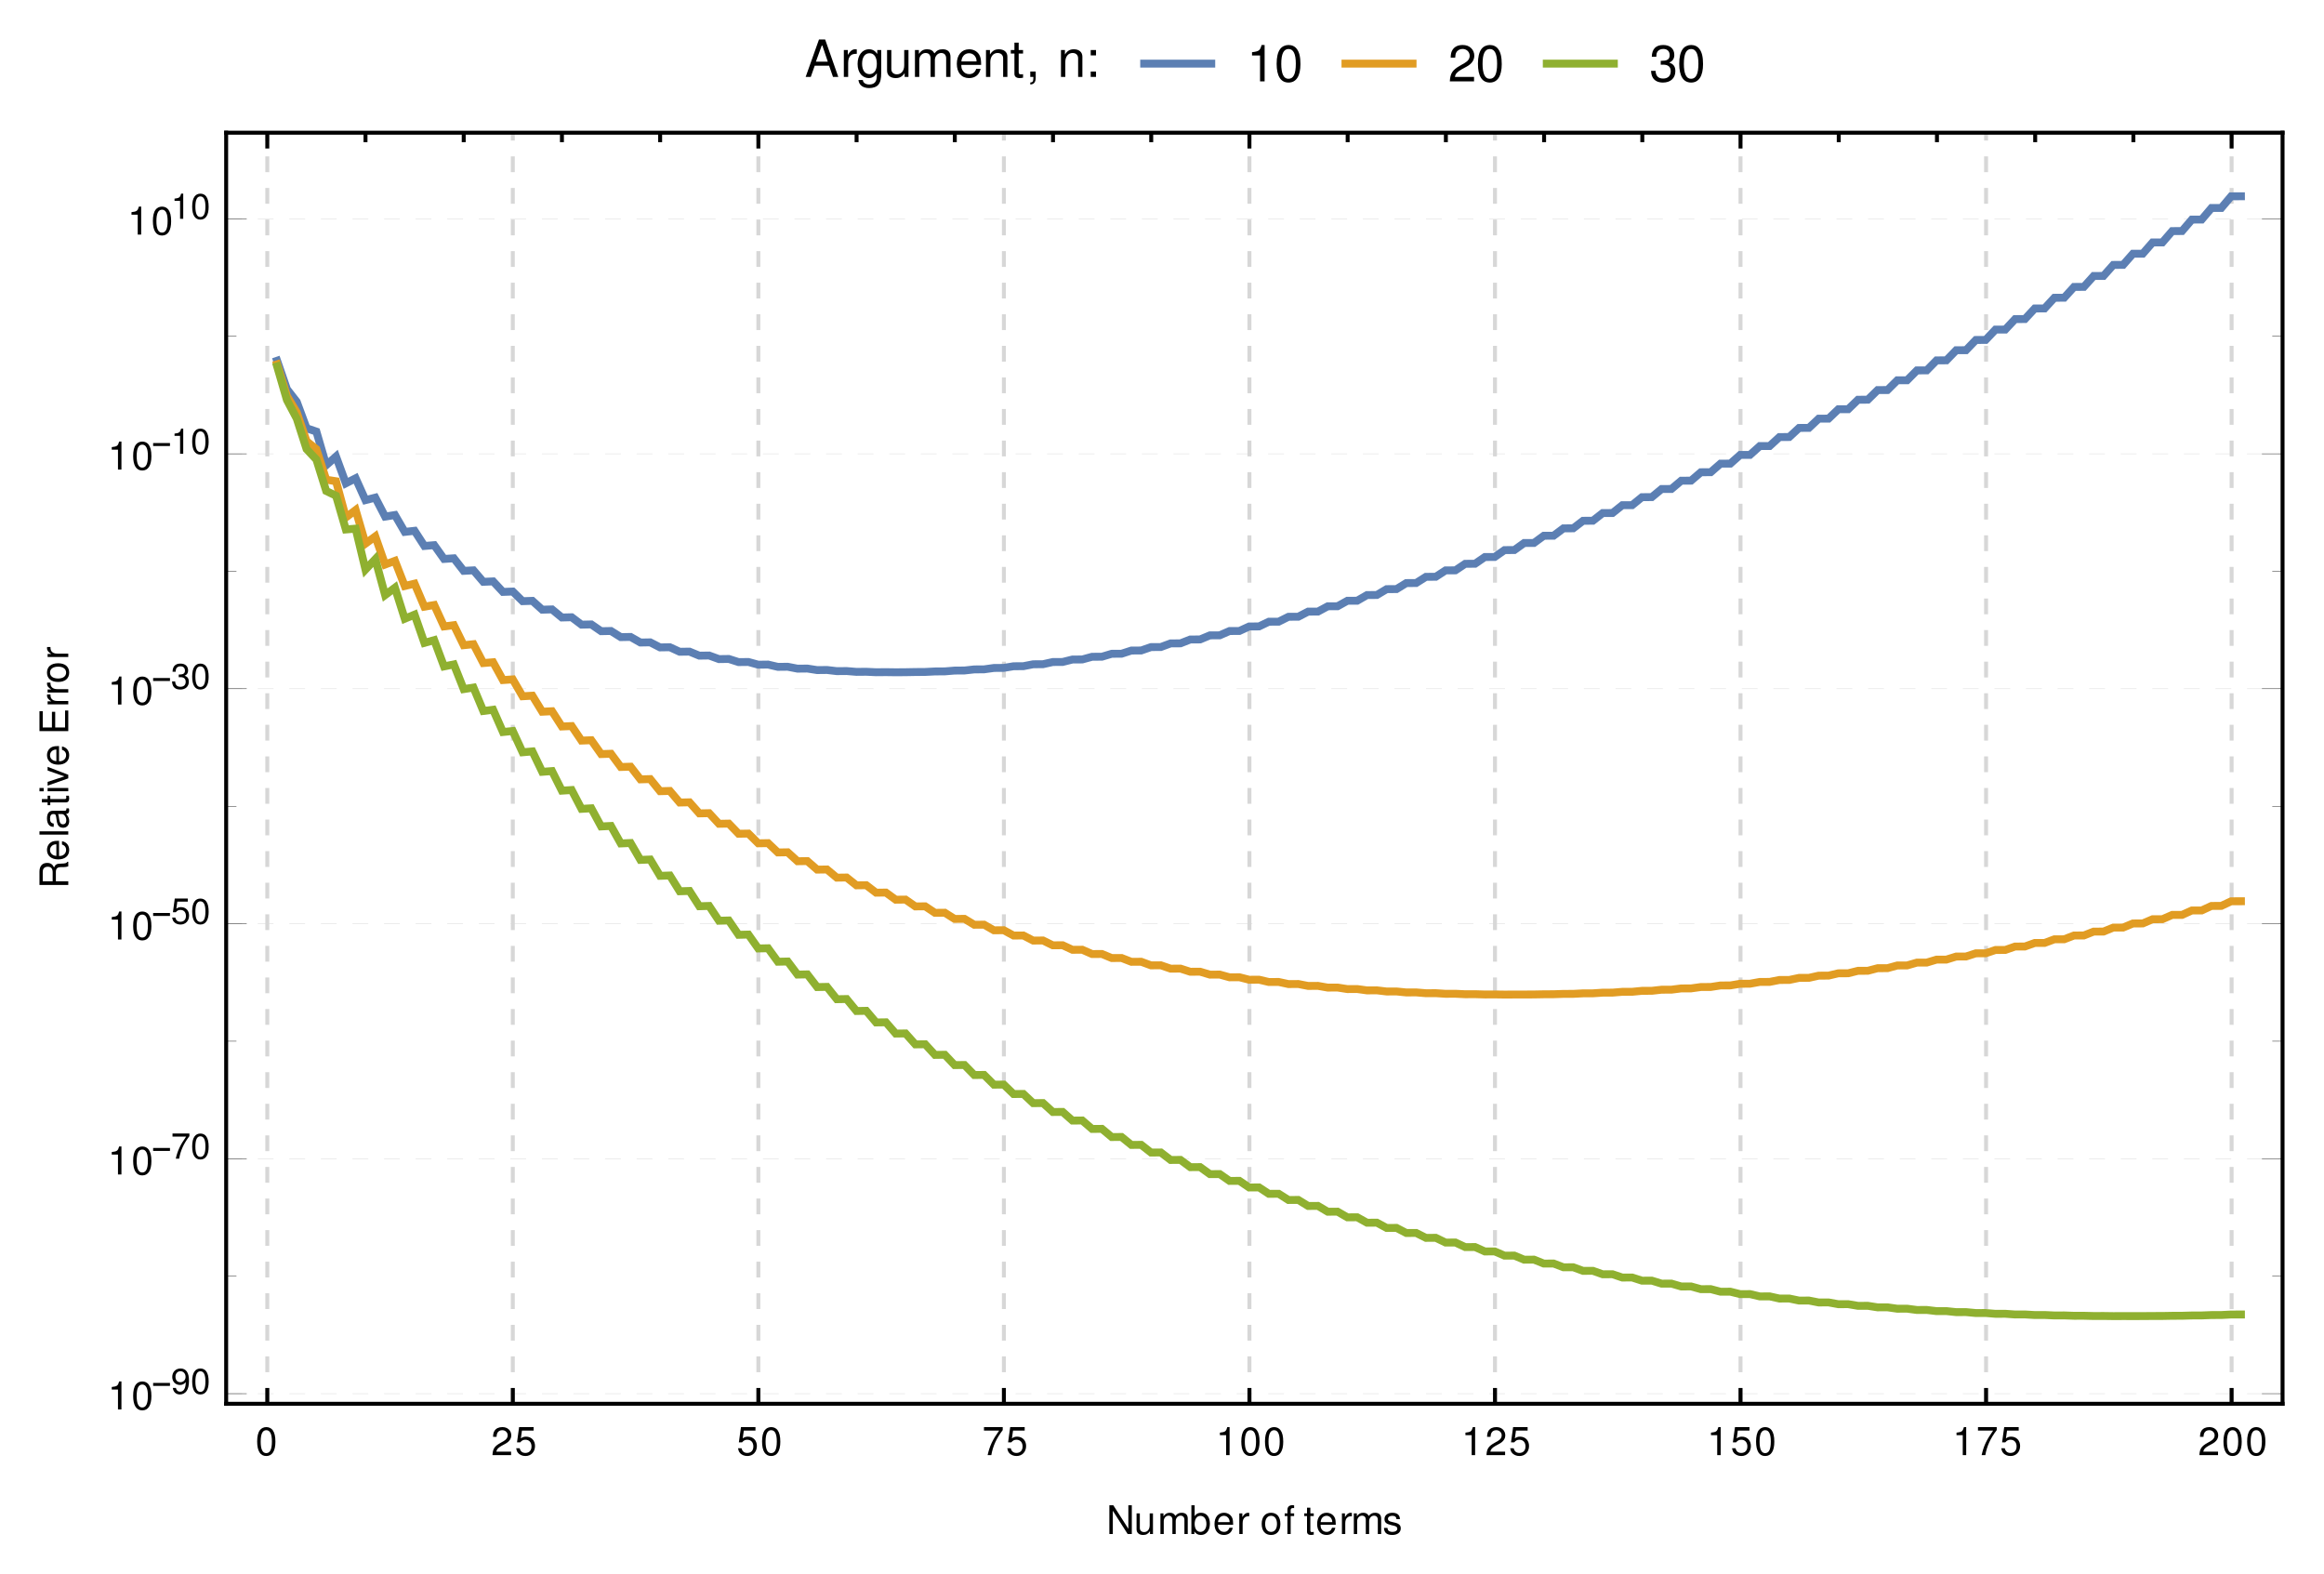 <?xml version="1.0" encoding="UTF-8" standalone="no"?>
<svg
   xmlns:dc="http://purl.org/dc/elements/1.1/"
   xmlns:cc="http://creativecommons.org/ns#"
   xmlns:rdf="http://www.w3.org/1999/02/22-rdf-syntax-ns#"
   xmlns:svg="http://www.w3.org/2000/svg"
   xmlns="http://www.w3.org/2000/svg"
   xmlns:xlink="http://www.w3.org/1999/xlink"
   xmlns:sodipodi="http://sodipodi.sourceforge.net/DTD/sodipodi-0.dtd"
   xmlns:inkscape="http://www.inkscape.org/namespaces/inkscape"
   width="588.797pt"
   height="398.847pt"
   viewBox="0 0 588.797 398.847"
   version="1.1"
   id="svg6153"
   inkscape:version="0.91 r13725"
   sodipodi:docname="err.svg">
  <sodipodi:namedview
     pagecolor="#ffffff"
     bordercolor="#666666"
     borderopacity="1"
     objecttolerance="10"
     gridtolerance="10"
     guidetolerance="10"
     inkscape:pageopacity="0"
     inkscape:pageshadow="2"
     inkscape:window-width="1676"
     inkscape:window-height="1002"
     id="namedview6776"
     showgrid="false"
     inkscape:zoom="0.94164588"
     inkscape:cx="246.19445"
     inkscape:cy="360.62908"
     inkscape:window-x="0"
     inkscape:window-y="46"
     inkscape:window-maximized="0"
     inkscape:current-layer="surface28"
     fit-margin-top="10"
     fit-margin-left="10"
     fit-margin-right="10"
     fit-margin-bottom="10" />
  <defs
     id="defs6155">
    <g
       id="g6157">
      <symbol
         overflow="visible"
         id="glyph0-0"
         style="overflow:visible">
        <path
           style="stroke:none"
           d=""
           id="path6160"
           inkscape:connector-curvature="0" />
      </symbol>
      <symbol
         overflow="visible"
         id="glyph0-1"
         style="overflow:visible">
        <path
           style="stroke:none"
           d="M 6.156,-2.844 7.141,0 8.484,0 5.156,-9.484 l -1.562,0 L 0.219,0 l 1.297,0 1,-2.844 z m -0.328,-1.016 -3.016,0 1.562,-4.312 z m 0,0"
           id="path6163"
           inkscape:connector-curvature="0" />
      </symbol>
      <symbol
         overflow="visible"
         id="glyph0-2"
         style="overflow:visible">
        <path
           style="stroke:none"
           d="m 0.891,-6.812 0,6.812 1.094,0 0,-3.531 c 0,-0.984 0.25,-1.609 0.766,-2 0.344,-0.234 0.672,-0.312 1.422,-0.328 l 0,-1.109 C 3.984,-7 3.906,-7 3.75,-7 3.062,-7 2.516,-6.594 1.891,-5.578 l 0,-1.234 z m 0,0"
           id="path6166"
           inkscape:connector-curvature="0" />
      </symbol>
      <symbol
         overflow="visible"
         id="glyph0-3"
         style="overflow:visible">
        <path
           style="stroke:none"
           d="m 5.359,-6.812 0,0.984 C 4.812,-6.625 4.141,-7 3.281,-7 1.547,-7 0.375,-5.5 0.375,-3.281 c 0,1.109 0.297,2.016 0.859,2.672 0.5,0.578 1.234,0.906 1.953,0.906 0.859,0 1.453,-0.359 2.062,-1.219 l 0,0.344 c 0,0.922 -0.109,1.484 -0.391,1.859 -0.281,0.406 -0.844,0.641 -1.5,0.641 -0.5,0 -0.938,-0.125 -1.234,-0.359 C 1.875,1.359 1.766,1.188 1.703,0.781 l -1.109,0 c 0.125,1.281 1.125,2.047 2.719,2.047 1.016,0 1.891,-0.312 2.328,-0.859 0.516,-0.625 0.719,-1.484 0.719,-3.094 l 0,-5.688 z M 3.391,-6 C 4.562,-6 5.25,-5.016 5.25,-3.312 c 0,1.625 -0.703,2.609 -1.844,2.609 -1.188,0 -1.891,-1 -1.891,-2.656 0,-1.625 0.719,-2.641 1.875,-2.641 z m 0,0"
           id="path6169"
           inkscape:connector-curvature="0" />
      </symbol>
      <symbol
         overflow="visible"
         id="glyph0-4"
         style="overflow:visible">
        <path
           style="stroke:none"
           d="m 6.266,0 0,-6.812 -1.078,0 0,3.859 c 0,1.391 -0.734,2.297 -1.859,2.297 -0.859,0 -1.406,-0.516 -1.406,-1.328 l 0,-4.828 -1.078,0 0,5.25 c 0,1.141 0.844,1.859 2.172,1.859 1,0 1.641,-0.344 2.281,-1.25 l 0,0.953 z m 0,0"
           id="path6172"
           inkscape:connector-curvature="0" />
      </symbol>
      <symbol
         overflow="visible"
         id="glyph0-5"
         style="overflow:visible">
        <path
           style="stroke:none"
           d="M 0.906,-6.812 0.906,0 2,0 2,-4.281 c 0,-0.984 0.719,-1.781 1.594,-1.781 0.812,0 1.266,0.5 1.266,1.375 l 0,4.688 1.094,0 0,-4.281 c 0,-0.984 0.719,-1.781 1.594,-1.781 0.797,0 1.266,0.516 1.266,1.375 l 0,4.688 1.094,0 0,-5.109 C 9.906,-6.328 9.203,-7 7.938,-7 7.016,-7 6.469,-6.734 5.844,-5.969 5.438,-6.688 4.891,-7 4,-7 3.094,-7 2.5,-6.672 1.906,-5.844 l 0,-0.969 z m 0,0"
           id="path6175"
           inkscape:connector-curvature="0" />
      </symbol>
      <symbol
         overflow="visible"
         id="glyph0-6"
         style="overflow:visible">
        <path
           style="stroke:none"
           d="m 6.672,-3.047 c 0,-1.031 -0.078,-1.656 -0.281,-2.172 C 5.953,-6.328 4.906,-7 3.641,-7 c -1.906,0 -3.125,1.453 -3.125,3.688 0,2.234 1.188,3.609 3.094,3.609 1.562,0 2.641,-0.875 2.922,-2.359 l -1.094,0 c -0.297,0.891 -0.906,1.359 -1.781,1.359 -0.688,0 -1.281,-0.312 -1.641,-0.891 C 1.75,-1.969 1.656,-2.359 1.656,-3.047 Z m -5,-0.875 C 1.766,-5.188 2.531,-6 3.625,-6 c 1.062,0 1.891,0.875 1.891,2 0,0.016 0,0.047 -0.016,0.078 z m 0,0"
           id="path6178"
           inkscape:connector-curvature="0" />
      </symbol>
      <symbol
         overflow="visible"
         id="glyph0-7"
         style="overflow:visible">
        <path
           style="stroke:none"
           d="M 0.906,-6.812 0.906,0 2,0 2,-3.75 c 0,-1.391 0.734,-2.312 1.844,-2.312 0.859,0 1.406,0.531 1.406,1.344 L 5.25,0 l 1.078,0 0,-5.141 C 6.328,-6.281 5.484,-7 4.172,-7 3.156,-7 2.516,-6.609 1.906,-5.672 l 0,-1.141 z m 0,0"
           id="path6181"
           inkscape:connector-curvature="0" />
      </symbol>
      <symbol
         overflow="visible"
         id="glyph0-8"
         style="overflow:visible">
        <path
           style="stroke:none"
           d="m 3.297,-6.812 -1.109,0 0,-1.875 -1.078,0 0,1.875 -0.922,0 0,0.891 0.922,0 0,5.141 c 0,0.688 0.469,1.078 1.312,1.078 0.25,0 0.516,-0.031 0.875,-0.094 l 0,-0.906 C 3.156,-0.656 2.984,-0.656 2.781,-0.656 c -0.469,0 -0.594,-0.125 -0.594,-0.609 l 0,-4.656 1.109,0 z m 0,0"
           id="path6184"
           inkscape:connector-curvature="0" />
      </symbol>
      <symbol
         overflow="visible"
         id="glyph0-9"
         style="overflow:visible">
        <path
           style="stroke:none"
           d="M 1.125,-1.359 1.125,0 l 0.781,0 0,0.234 c 0,0.891 -0.172,1.156 -0.781,1.188 l 0,0.484 c 0.922,0 1.375,-0.578 1.375,-1.703 l 0,-1.562 z m 0,0"
           id="path6187"
           inkscape:connector-curvature="0" />
      </symbol>
      <symbol
         overflow="visible"
         id="glyph0-10"
         style="overflow:visible">
        <path
           style="stroke:none"
           d="m 2.781,-1.359 -1.344,0 0,1.359 1.344,0 z m 0,-5.453 -1.344,0 0,1.359 1.344,0 z m 0,0"
           id="path6190"
           inkscape:connector-curvature="0" />
      </symbol>
      <symbol
         overflow="visible"
         id="glyph0-11"
         style="overflow:visible">
        <path
           style="stroke:none"
           d="m 3.359,-6.562 0,6.562 1.156,0 0,-9.219 -0.766,0 c -0.391,1.422 -0.656,1.609 -2.422,1.828 l 0,0.828 z m 0,0"
           id="path6193"
           inkscape:connector-curvature="0" />
      </symbol>
      <symbol
         overflow="visible"
         id="glyph0-12"
         style="overflow:visible">
        <path
           style="stroke:none"
           d="m 3.578,-9.219 c -0.859,0 -1.641,0.375 -2.125,1.016 -0.594,0.812 -0.891,2.047 -0.891,3.75 0,3.094 1.031,4.75 3.016,4.75 1.953,0 3.016,-1.656 3.016,-4.672 0,-1.797 -0.281,-3 -0.906,-3.828 C 5.219,-8.859 4.453,-9.219 3.578,-9.219 Z m 0,1.016 c 1.234,0 1.844,1.25 1.844,3.719 0,2.609 -0.594,3.828 -1.875,3.828 -1.203,0 -1.812,-1.266 -1.812,-3.797 0,-2.516 0.609,-3.75 1.844,-3.75 z m 0,0"
           id="path6196"
           inkscape:connector-curvature="0" />
      </symbol>
      <symbol
         overflow="visible"
         id="glyph0-13"
         style="overflow:visible">
        <path
           style="stroke:none"
           d="m 6.578,-1.125 -4.844,0 c 0.109,-0.766 0.531,-1.234 1.656,-1.906 L 4.688,-3.734 C 5.984,-4.438 6.641,-5.375 6.641,-6.516 6.641,-7.281 6.328,-8 5.781,-8.484 5.234,-8.984 4.562,-9.219 3.688,-9.219 c -1.172,0 -2.031,0.422 -2.547,1.203 -0.328,0.484 -0.469,1.062 -0.484,2 l 1.141,0 c 0.031,-0.625 0.109,-1 0.266,-1.297 0.297,-0.562 0.906,-0.906 1.594,-0.906 1.031,0 1.812,0.75 1.812,1.734 0,0.719 -0.422,1.344 -1.25,1.812 l -1.188,0.688 C 1.109,-2.906 0.547,-2.031 0.438,0 l 6.141,0 z m 0,0"
           id="path6199"
           inkscape:connector-curvature="0" />
      </symbol>
      <symbol
         overflow="visible"
         id="glyph0-14"
         style="overflow:visible">
        <path
           style="stroke:none"
           d="m 2.875,-4.219 0.141,0 L 3.5,-4.234 c 1.266,0 1.906,0.562 1.906,1.672 0,1.156 -0.719,1.844 -1.906,1.844 -1.25,0 -1.859,-0.625 -1.938,-1.953 l -1.141,0 c 0.047,0.734 0.172,1.219 0.391,1.625 0.469,0.891 1.391,1.344 2.641,1.344 1.906,0 3.125,-1.125 3.125,-2.875 0,-1.172 -0.453,-1.812 -1.562,-2.188 0.859,-0.344 1.297,-1 1.297,-1.922 0,-1.578 -1.062,-2.531 -2.812,-2.531 -1.859,0 -2.844,1.016 -2.891,2.984 l 1.141,0 c 0.016,-0.562 0.062,-0.875 0.219,-1.156 0.25,-0.516 0.828,-0.828 1.547,-0.828 1.016,0 1.625,0.594 1.625,1.578 0,0.641 -0.234,1.031 -0.75,1.25 -0.312,0.125 -0.719,0.172 -1.516,0.188 z m 0,0"
           id="path6202"
           inkscape:connector-curvature="0" />
      </symbol>
      <symbol
         overflow="visible"
         id="glyph1-0"
         style="overflow:visible">
        <path
           style="stroke:none"
           d=""
           id="path6205"
           inkscape:connector-curvature="0" />
      </symbol>
      <symbol
         overflow="visible"
         id="glyph1-1"
         style="overflow:visible">
        <path
           style="stroke:none"
           d="m 2.75,-7.094 c -0.656,0 -1.266,0.297 -1.625,0.781 -0.469,0.625 -0.688,1.578 -0.688,2.875 0,2.391 0.797,3.672 2.312,3.672 1.5,0 2.312,-1.281 2.312,-3.609 0,-1.375 -0.219,-2.297 -0.688,-2.938 -0.359,-0.5 -0.953,-0.781 -1.625,-0.781 z m 0,0.781 c 0.953,0 1.422,0.969 1.422,2.859 0,2.016 -0.469,2.953 -1.438,2.953 -0.938,0 -1.406,-0.984 -1.406,-2.922 0,-1.938 0.469,-2.891 1.422,-2.891 z m 0,0"
           id="path6208"
           inkscape:connector-curvature="0" />
      </symbol>
      <symbol
         overflow="visible"
         id="glyph1-2"
         style="overflow:visible">
        <path
           style="stroke:none"
           d="m 5.062,-0.875 -3.734,0 c 0.094,-0.578 0.406,-0.938 1.281,-1.453 l 1,-0.547 c 0.984,-0.531 1.5,-1.266 1.5,-2.141 0,-0.578 -0.234,-1.141 -0.656,-1.516 -0.422,-0.375 -0.938,-0.562 -1.609,-0.562 -0.906,0 -1.578,0.328 -1.969,0.922 -0.25,0.375 -0.359,0.828 -0.375,1.547 l 0.875,0 c 0.031,-0.484 0.094,-0.781 0.219,-1 0.219,-0.438 0.688,-0.688 1.219,-0.688 0.797,0 1.391,0.562 1.391,1.328 0,0.547 -0.328,1.031 -0.953,1.391 L 2.328,-3.062 C 0.844,-2.234 0.422,-1.562 0.344,0 L 5.062,0 Z m 0,0"
           id="path6211"
           inkscape:connector-curvature="0" />
      </symbol>
      <symbol
         overflow="visible"
         id="glyph1-3"
         style="overflow:visible">
        <path
           style="stroke:none"
           d="m 4.766,-7.094 -3.672,0 -0.531,3.859 0.812,0 c 0.422,-0.484 0.75,-0.656 1.312,-0.656 0.938,0 1.547,0.656 1.547,1.703 0,1.016 -0.594,1.641 -1.547,1.641 -0.781,0 -1.25,-0.391 -1.453,-1.188 l -0.891,0 C 0.469,-1.156 0.562,-0.875 0.781,-0.625 1.188,-0.078 1.906,0.234 2.703,0.234 4.125,0.234 5.125,-0.812 5.125,-2.312 c 0,-1.391 -0.922,-2.359 -2.281,-2.359 -0.5,0 -0.906,0.125 -1.312,0.438 l 0.281,-1.984 2.953,0 z m 0,0"
           id="path6214"
           inkscape:connector-curvature="0" />
      </symbol>
      <symbol
         overflow="visible"
         id="glyph1-4"
         style="overflow:visible">
        <path
           style="stroke:none"
           d="m 5.203,-7.094 -4.75,0 0,0.875 3.844,0 C 2.594,-3.812 1.906,-2.328 1.375,0 l 0.938,0 c 0.391,-2.266 1.281,-4.219 2.891,-6.344 z m 0,0"
           id="path6217"
           inkscape:connector-curvature="0" />
      </symbol>
      <symbol
         overflow="visible"
         id="glyph1-5"
         style="overflow:visible">
        <path
           style="stroke:none"
           d="m 2.594,-5.047 0,5.047 0.875,0 0,-7.094 -0.578,0 C 2.578,-6 2.375,-5.844 1.016,-5.688 l 0,0.641 z m 0,0"
           id="path6220"
           inkscape:connector-curvature="0" />
      </symbol>
      <symbol
         overflow="visible"
         id="glyph1-6"
         style="overflow:visible">
        <path
           style="stroke:none"
           d="m 6.453,-7.297 -0.875,0 0,5.969 -3.812,-5.969 -1,0 0,7.297 0.875,0 0,-5.906 L 5.406,0 6.453,0 Z m 0,0"
           id="path6223"
           inkscape:connector-curvature="0" />
      </symbol>
      <symbol
         overflow="visible"
         id="glyph1-7"
         style="overflow:visible">
        <path
           style="stroke:none"
           d="m 4.812,0 0,-5.234 -0.828,0 0,2.969 C 3.984,-1.203 3.438,-0.5 2.562,-0.5 1.906,-0.5 1.484,-0.906 1.484,-1.531 l 0,-3.703 -0.828,0 0,4.031 c 0,0.875 0.641,1.438 1.656,1.438 0.781,0 1.266,-0.281 1.75,-0.969 L 4.062,0 Z m 0,0"
           id="path6226"
           inkscape:connector-curvature="0" />
      </symbol>
      <symbol
         overflow="visible"
         id="glyph1-8"
         style="overflow:visible">
        <path
           style="stroke:none"
           d="m 0.703,-5.234 0,5.234 0.844,0 0,-3.297 c 0,-0.75 0.547,-1.359 1.219,-1.359 0.625,0 0.969,0.375 0.969,1.047 l 0,3.609 0.844,0 0,-3.297 c 0,-0.75 0.547,-1.359 1.234,-1.359 0.609,0 0.969,0.391 0.969,1.047 L 6.781,0 7.625,0 l 0,-3.938 c 0,-0.938 -0.547,-1.453 -1.531,-1.453 -0.688,0 -1.109,0.203 -1.609,0.797 C 4.188,-5.156 3.766,-5.391 3.078,-5.391 2.375,-5.391 1.922,-5.125 1.469,-4.5 l 0,-0.734 z m 0,0"
           id="path6229"
           inkscape:connector-curvature="0" />
      </symbol>
      <symbol
         overflow="visible"
         id="glyph1-9"
         style="overflow:visible">
        <path
           style="stroke:none"
           d="m 0.547,-7.297 0,7.297 0.75,0 0,-0.672 c 0.391,0.609 0.922,0.906 1.656,0.906 1.375,0 2.281,-1.141 2.281,-2.875 0,-1.703 -0.859,-2.75 -2.25,-2.75 -0.719,0 -1.219,0.266 -1.609,0.859 l 0,-2.766 z m 2.281,2.688 c 0.938,0 1.531,0.812 1.531,2.062 0,1.188 -0.625,2 -1.531,2 -0.875,0 -1.453,-0.797 -1.453,-2.031 0,-1.234 0.578,-2.031 1.453,-2.031 z m 0,0"
           id="path6232"
           inkscape:connector-curvature="0" />
      </symbol>
      <symbol
         overflow="visible"
         id="glyph1-10"
         style="overflow:visible">
        <path
           style="stroke:none"
           d="m 5.125,-2.344 c 0,-0.797 -0.062,-1.281 -0.203,-1.672 -0.344,-0.859 -1.141,-1.375 -2.125,-1.375 -1.453,0 -2.391,1.125 -2.391,2.844 0,1.719 0.906,2.781 2.375,2.781 1.203,0 2.031,-0.688 2.234,-1.828 l -0.828,0 c -0.234,0.688 -0.703,1.047 -1.375,1.047 -0.531,0 -0.984,-0.234 -1.266,-0.672 C 1.344,-1.516 1.281,-1.812 1.266,-2.344 Z M 1.297,-3.016 c 0.062,-0.969 0.656,-1.609 1.5,-1.609 0.812,0 1.438,0.688 1.438,1.547 0,0.016 0,0.031 0,0.062 z m 0,0"
           id="path6235"
           inkscape:connector-curvature="0" />
      </symbol>
      <symbol
         overflow="visible"
         id="glyph1-11"
         style="overflow:visible">
        <path
           style="stroke:none"
           d="m 0.688,-5.234 0,5.234 0.844,0 0,-2.719 c 0,-0.75 0.188,-1.234 0.594,-1.531 0.25,-0.188 0.5,-0.25 1.078,-0.266 l 0,-0.844 C 3.062,-5.375 3,-5.391 2.891,-5.391 c -0.547,0 -0.953,0.328 -1.438,1.094 l 0,-0.938 z m 0,0"
           id="path6238"
           inkscape:connector-curvature="0" />
      </symbol>
      <symbol
         overflow="visible"
         id="glyph1-12"
         style="overflow:visible">
        <path
           style="stroke:none"
           d="m 2.719,-5.391 c -1.469,0 -2.359,1.047 -2.359,2.812 0,1.766 0.875,2.812 2.375,2.812 1.469,0 2.359,-1.047 2.359,-2.781 0,-1.797 -0.859,-2.844 -2.375,-2.844 z M 2.734,-4.625 c 0.938,0 1.5,0.781 1.5,2.078 0,1.234 -0.578,2 -1.5,2 -0.938,0 -1.5,-0.766 -1.5,-2.031 0,-1.266 0.562,-2.047 1.5,-2.047 z m 0,0"
           id="path6241"
           inkscape:connector-curvature="0" />
      </symbol>
      <symbol
         overflow="visible"
         id="glyph1-13"
         style="overflow:visible">
        <path
           style="stroke:none"
           d="m 2.578,-5.234 -0.875,0 0,-0.828 c 0,-0.344 0.203,-0.531 0.594,-0.531 0.062,0 0.094,0 0.281,0.016 l 0,-0.688 C 2.391,-7.312 2.281,-7.312 2.109,-7.312 1.344,-7.312 0.875,-6.875 0.875,-6.125 l 0,0.891 -0.688,0 0,0.672 0.688,0 0,4.562 0.828,0 0,-4.562 0.875,0 z m 0,0"
           id="path6244"
           inkscape:connector-curvature="0" />
      </symbol>
      <symbol
         overflow="visible"
         id="glyph1-14"
         style="overflow:visible">
        <path
           style="stroke:none"
           d="m 2.547,-5.234 -0.859,0 0,-1.453 -0.844,0 0,1.453 -0.703,0 0,0.672 0.703,0 0,3.969 c 0,0.531 0.359,0.828 1.016,0.828 0.203,0 0.406,-0.031 0.688,-0.078 l 0,-0.703 C 2.438,-0.516 2.297,-0.5 2.141,-0.5 1.781,-0.5 1.688,-0.594 1.688,-0.969 l 0,-3.594 0.859,0 z m 0,0"
           id="path6247"
           inkscape:connector-curvature="0" />
      </symbol>
      <symbol
         overflow="visible"
         id="glyph1-15"
         style="overflow:visible">
        <path
           style="stroke:none"
           d="m 4.375,-3.781 c 0,-1.031 -0.688,-1.609 -1.891,-1.609 -1.219,0 -2.016,0.625 -2.016,1.594 0,0.828 0.422,1.219 1.656,1.516 l 0.781,0.188 c 0.578,0.141 0.812,0.359 0.812,0.734 0,0.484 -0.484,0.812 -1.219,0.812 -0.453,0 -0.828,-0.125 -1.047,-0.344 -0.125,-0.156 -0.188,-0.297 -0.234,-0.672 l -0.875,0 C 0.375,-0.344 1.062,0.234 2.438,0.234 c 1.312,0 2.156,-0.656 2.156,-1.672 0,-0.766 -0.438,-1.203 -1.484,-1.453 L 2.312,-3.078 c -0.688,-0.156 -0.969,-0.375 -0.969,-0.75 0,-0.484 0.422,-0.797 1.109,-0.797 0.672,0 1.031,0.297 1.047,0.844 z m 0,0"
           id="path6250"
           inkscape:connector-curvature="0" />
      </symbol>
      <symbol
         overflow="visible"
         id="glyph2-0"
         style="overflow:visible">
        <path
           style="stroke:none"
           d="m 0.562,0 0,-7.203 3.375,0 0,7.203 z m 0.562,-0.562 2.25,0 0,-6.078 -2.25,0 z m 0,0"
           id="path6253"
           inkscape:connector-curvature="0" />
      </symbol>
      <symbol
         overflow="visible"
         id="glyph2-1"
         style="overflow:visible">
        <path
           style="stroke:none"
           d="m 4.766,-1.969 -4.266,0 0,-0.75 4.266,0 z m 0,0"
           id="path6256"
           inkscape:connector-curvature="0" />
      </symbol>
      <symbol
         overflow="visible"
         id="glyph3-0"
         style="overflow:visible">
        <path
           style="stroke:none"
           d=""
           id="path6259"
           inkscape:connector-curvature="0" />
      </symbol>
      <symbol
         overflow="visible"
         id="glyph3-1"
         style="overflow:visible">
        <path
           style="stroke:none"
           d="M 0.484,-1.453 C 0.625,-0.406 1.312,0.203 2.281,0.203 c 0.703,0 1.344,-0.344 1.719,-0.906 0.406,-0.625 0.578,-1.406 0.578,-2.562 0,-1.078 -0.156,-1.75 -0.531,-2.328 C 3.688,-6.109 3.125,-6.375 2.438,-6.375 c -1.219,0 -2.094,0.891 -2.094,2.141 0,1.188 0.812,2.031 1.953,2.031 0.609,0 1.047,-0.219 1.469,-0.719 C 3.75,-1.359 3.25,-0.5 2.344,-0.5 1.781,-0.5 1.391,-0.844 1.266,-1.453 Z m 1.938,-4.234 c 0.734,0 1.297,0.609 1.297,1.438 0,0.781 -0.547,1.344 -1.328,1.344 -0.766,0 -1.234,-0.531 -1.234,-1.391 0,-0.812 0.531,-1.391 1.266,-1.391 z m 0,0"
           id="path6262"
           inkscape:connector-curvature="0" />
      </symbol>
      <symbol
         overflow="visible"
         id="glyph3-2"
         style="overflow:visible">
        <path
           style="stroke:none"
           d="m 2.469,-6.375 c -0.594,0 -1.125,0.25 -1.453,0.703 -0.422,0.547 -0.625,1.406 -0.625,2.578 0,2.156 0.719,3.297 2.078,3.297 1.359,0 2.094,-1.141 2.094,-3.234 0,-1.25 -0.203,-2.078 -0.625,-2.641 C 3.609,-6.125 3.078,-6.375 2.469,-6.375 Z m 0,0.703 c 0.859,0 1.281,0.859 1.281,2.562 0,1.812 -0.406,2.656 -1.297,2.656 -0.828,0 -1.25,-0.875 -1.25,-2.625 0,-1.75 0.422,-2.594 1.266,-2.594 z m 0,0"
           id="path6265"
           inkscape:connector-curvature="0" />
      </symbol>
      <symbol
         overflow="visible"
         id="glyph3-3"
         style="overflow:visible">
        <path
           style="stroke:none"
           d="m 4.688,-6.375 -4.281,0 0,0.781 3.453,0 C 2.344,-3.422 1.719,-2.094 1.234,0 L 2.094,0 C 2.438,-2.047 3.234,-3.797 4.688,-5.719 Z m 0,0"
           id="path6268"
           inkscape:connector-curvature="0" />
      </symbol>
      <symbol
         overflow="visible"
         id="glyph3-4"
         style="overflow:visible">
        <path
           style="stroke:none"
           d="m 4.281,-6.375 -3.297,0 -0.469,3.469 0.719,0 C 1.609,-3.344 1.922,-3.5 2.406,-3.5 c 0.859,0 1.406,0.578 1.406,1.531 0,0.922 -0.531,1.469 -1.406,1.469 -0.688,0 -1.109,-0.344 -1.297,-1.062 l -0.797,0 c 0.109,0.516 0.203,0.766 0.391,1 0.359,0.484 1,0.766 1.734,0.766 1.281,0 2.172,-0.938 2.172,-2.281 0,-1.266 -0.828,-2.125 -2.047,-2.125 -0.453,0 -0.812,0.109 -1.188,0.391 l 0.25,-1.781 2.656,0 z m 0,0"
           id="path6271"
           inkscape:connector-curvature="0" />
      </symbol>
      <symbol
         overflow="visible"
         id="glyph3-5"
         style="overflow:visible">
        <path
           style="stroke:none"
           d="m 1.984,-2.922 0.109,0 0.328,-0.016 c 0.875,0 1.328,0.406 1.328,1.172 C 3.75,-0.969 3.25,-0.5 2.422,-0.5 1.562,-0.5 1.141,-0.922 1.078,-1.859 l -0.797,0 c 0.047,0.516 0.125,0.844 0.281,1.141 0.328,0.609 0.953,0.922 1.828,0.922 1.312,0 2.156,-0.781 2.156,-1.984 0,-0.812 -0.312,-1.266 -1.078,-1.516 0.594,-0.234 0.891,-0.688 0.891,-1.328 0,-1.094 -0.719,-1.75 -1.938,-1.75 -1.281,0 -1.969,0.703 -2,2.062 l 0.797,0 c 0,-0.391 0.047,-0.609 0.141,-0.812 C 1.531,-5.469 1.938,-5.688 2.438,-5.688 c 0.688,0 1.125,0.406 1.125,1.094 0,0.438 -0.172,0.719 -0.516,0.859 -0.219,0.094 -0.5,0.125 -1.062,0.141 z m 0,0"
           id="path6274"
           inkscape:connector-curvature="0" />
      </symbol>
      <symbol
         overflow="visible"
         id="glyph3-6"
         style="overflow:visible">
        <path
           style="stroke:none"
           d="M 2.328,-4.547 2.328,0 3.125,0 l 0,-6.375 -0.531,0 c -0.266,0.969 -0.453,1.109 -1.672,1.266 l 0,0.562 z m 0,0"
           id="path6277"
           inkscape:connector-curvature="0" />
      </symbol>
      <symbol
         overflow="visible"
         id="glyph4-0"
         style="overflow:visible">
        <path
           style="stroke:none"
           d=""
           id="path6280"
           inkscape:connector-curvature="0" />
      </symbol>
      <symbol
         overflow="visible"
         id="glyph4-1"
         style="overflow:visible">
        <path
           style="stroke:none"
           d="m -3.141,-1.859 0,-2.406 c 0,-0.828 0.406,-1.188 1.297,-1.188 l 0.656,0 c 0.453,0 0.891,-0.078 1.188,-0.203 l 0,-1.141 -0.234,0 c -0.234,0.359 -0.5,0.422 -1.469,0.453 -1.203,0 -1.562,0.188 -1.891,0.984 -0.406,-0.828 -0.922,-1.156 -1.75,-1.156 -1.25,0 -1.953,0.797 -1.953,2.219 l 0,3.359 7.297,0 0,-0.922 z m -0.812,0 -2.516,0 0,-2.25 c 0,-0.516 0.078,-0.828 0.281,-1.047 0.203,-0.25 0.531,-0.391 0.984,-0.391 0.859,0 1.25,0.453 1.25,1.438 z m 0,0"
           id="path6283"
           inkscape:connector-curvature="0" />
      </symbol>
      <symbol
         overflow="visible"
         id="glyph4-2"
         style="overflow:visible">
        <path
           style="stroke:none"
           d="m -2.344,-5.125 c -0.797,0 -1.281,0.062 -1.672,0.203 -0.859,0.344 -1.375,1.141 -1.375,2.125 0,1.453 1.125,2.391 2.844,2.391 1.719,0 2.781,-0.906 2.781,-2.375 0,-1.203 -0.688,-2.031 -1.828,-2.234 l 0,0.828 c 0.688,0.234 1.047,0.703 1.047,1.375 0,0.531 -0.234,0.984 -0.672,1.266 -0.297,0.203 -0.594,0.266 -1.125,0.281 z m -0.672,3.828 c -0.969,-0.062 -1.609,-0.656 -1.609,-1.5 0,-0.812 0.688,-1.438 1.547,-1.438 0.016,0 0.031,0 0.062,0 z m 0,0"
           id="path6286"
           inkscape:connector-curvature="0" />
      </symbol>
      <symbol
         overflow="visible"
         id="glyph4-3"
         style="overflow:visible">
        <path
           style="stroke:none"
           d="m -7.297,-1.516 0,0.828 7.297,0 0,-0.828 z m 0,0"
           id="path6289"
           inkscape:connector-curvature="0" />
      </symbol>
      <symbol
         overflow="visible"
         id="glyph4-4"
         style="overflow:visible">
        <path
           style="stroke:none"
           d="m -0.484,-5.344 c 0.016,0.078 0.016,0.125 0.016,0.172 0,0.297 -0.156,0.453 -0.406,0.453 l -3.078,0 c -0.938,0 -1.438,0.672 -1.438,1.969 0,0.766 0.219,1.391 0.609,1.734 0.266,0.25 0.578,0.344 1.094,0.359 l 0,-0.828 C -4.328,-1.562 -4.625,-1.938 -4.625,-2.719 c 0,-0.75 0.281,-1.172 0.781,-1.172 l 0.219,0 c 0.359,0 0.5,0.203 0.578,0.875 0.156,1.172 0.203,1.359 0.328,1.672 0.25,0.609 0.719,0.922 1.406,0.922 0.938,0 1.547,-0.656 1.547,-1.719 0,-0.656 -0.234,-1.188 -0.781,-1.781 0.531,-0.062 0.781,-0.312 0.781,-0.859 0,-0.172 -0.031,-0.297 -0.094,-0.562 z m -1.172,1.453 c 0.281,0 0.453,0.078 0.688,0.328 0.312,0.344 0.469,0.75 0.469,1.25 0,0.641 -0.312,1.016 -0.844,1.016 -0.547,0 -0.828,-0.359 -0.953,-1.25 -0.125,-0.891 -0.156,-1.062 -0.297,-1.344 z m 0,0"
           id="path6292"
           inkscape:connector-curvature="0" />
      </symbol>
      <symbol
         overflow="visible"
         id="glyph4-5"
         style="overflow:visible">
        <path
           style="stroke:none"
           d="m -5.234,-2.547 0,0.859 -1.453,0 0,0.844 1.453,0 0,0.703 0.672,0 0,-0.703 3.969,0 c 0.531,0 0.828,-0.359 0.828,-1.016 0,-0.203 -0.031,-0.406 -0.078,-0.688 l -0.703,0 c 0.031,0.109 0.047,0.25 0.047,0.406 0,0.359 -0.094,0.453 -0.469,0.453 l -3.594,0 0,-0.859 z m 0,0"
           id="path6295"
           inkscape:connector-curvature="0" />
      </symbol>
      <symbol
         overflow="visible"
         id="glyph4-6"
         style="overflow:visible">
        <path
           style="stroke:none"
           d="m -5.234,-1.5 0,0.828 5.234,0 L 0,-1.5 Z m -2.062,0 0,0.844 1.062,0 0,-0.844 z m 0,0"
           id="path6298"
           inkscape:connector-curvature="0" />
      </symbol>
      <symbol
         overflow="visible"
         id="glyph4-7"
         style="overflow:visible">
        <path
           style="stroke:none"
           d="m 0,-2.844 -5.234,-2.016 0,0.938 4.25,1.484 -4.25,1.391 0,0.953 L 0,-1.938 Z m 0,0"
           id="path6301"
           inkscape:connector-curvature="0" />
      </symbol>
      <symbol
         overflow="visible"
         id="glyph4-8"
         style="overflow:visible">
        <path
           style="stroke:none"
           d="m -3.312,-1.828 0,-3.969 -0.828,0 0,3.969 -2.328,0 0,-4.125 -0.828,0 0,5.047 7.297,0 0,-5.219 -0.812,0 0,4.297 z m 0,0"
           id="path6304"
           inkscape:connector-curvature="0" />
      </symbol>
      <symbol
         overflow="visible"
         id="glyph4-9"
         style="overflow:visible">
        <path
           style="stroke:none"
           d="m -5.234,-0.688 5.234,0 0,-0.844 -2.719,0 c -0.75,0 -1.234,-0.188 -1.531,-0.594 -0.188,-0.25 -0.25,-0.5 -0.266,-1.078 l -0.844,0 C -5.375,-3.062 -5.391,-3 -5.391,-2.891 c 0,0.547 0.328,0.953 1.094,1.438 l -0.938,0 z m 0,0"
           id="path6307"
           inkscape:connector-curvature="0" />
      </symbol>
      <symbol
         overflow="visible"
         id="glyph4-10"
         style="overflow:visible">
        <path
           style="stroke:none"
           d="m -5.391,-2.719 c 0,1.469 1.047,2.359 2.812,2.359 1.766,0 2.812,-0.875 2.812,-2.375 0,-1.469 -1.047,-2.359 -2.781,-2.359 -1.797,0 -2.844,0.859 -2.844,2.375 z M -4.625,-2.734 c 0,-0.938 0.781,-1.5 2.078,-1.5 1.234,0 2,0.578 2,1.5 0,0.938 -0.766,1.5 -2.031,1.5 -1.266,0 -2.047,-0.562 -2.047,-1.5 z m 0,0"
           id="path6310"
           inkscape:connector-curvature="0" />
      </symbol>
    </g>
    <clipPath
       id="clip1">
      <path
         d="m 50,364 522,0 0,1 -522,0 z m 0,0"
         id="path6313"
         inkscape:connector-curvature="0" />
    </clipPath>
    <clipPath
       id="clip2">
      <path
         d="m 50,305 522,0 0,1 -522,0 z m 0,0"
         id="path6316"
         inkscape:connector-curvature="0" />
    </clipPath>
    <clipPath
       id="clip3">
      <path
         d="m 50,245 522,0 0,1 -522,0 z m 0,0"
         id="path6319"
         inkscape:connector-curvature="0" />
    </clipPath>
    <clipPath
       id="clip4">
      <path
         d="m 50,186 522,0 0,1 -522,0 z m 0,0"
         id="path6322"
         inkscape:connector-curvature="0" />
    </clipPath>
    <clipPath
       id="clip5">
      <path
         d="m 50,126 522,0 0,1 -522,0 z m 0,0"
         id="path6325"
         inkscape:connector-curvature="0" />
    </clipPath>
    <clipPath
       id="clip6">
      <path
         d="m 50,67 522,0 0,1 -522,0 z m 0,0"
         id="path6328"
         inkscape:connector-curvature="0" />
    </clipPath>
    <clipPath
       id="clip7">
      <path
         d="m 49,45 2,0 0,324 -2,0 z m 0,0"
         id="path6331"
         inkscape:connector-curvature="0" />
    </clipPath>
    <clipPath
       id="clip8">
      <path
         d="m 49,45 523,0 0,2 -523,0 z m 0,0"
         id="path6334"
         inkscape:connector-curvature="0" />
    </clipPath>
    <clipPath
       id="clip9">
      <path
         d="m 570,45 2,0 0,324 -2,0 z m 0,0"
         id="path6337"
         inkscape:connector-curvature="0" />
    </clipPath>
  </defs>
  <g
     id="surface28"
     transform="translate(7.297,-11.883)">
    <g
       id="g6811"
       transform="translate(65.084,0)">
      <g
         transform="translate(-118.981,15.867)"
         id="g6780">
        <g
           style="fill:#000000;fill-opacity:1"
           id="g6340">
          <use
             height="100%"
             width="100%"
             xlink:href="#glyph0-1"
             x="250.5"
             y="15.5"
             id="use6342" />
          <use
             height="100%"
             width="100%"
             xlink:href="#glyph0-2"
             x="259.5"
             y="15.5"
             id="use6344" />
          <use
             height="100%"
             width="100%"
             xlink:href="#glyph0-3"
             x="263.5"
             y="15.5"
             id="use6346" />
          <use
             height="100%"
             width="100%"
             xlink:href="#glyph0-4"
             x="270.5"
             y="15.5"
             id="use6348" />
          <use
             height="100%"
             width="100%"
             xlink:href="#glyph0-5"
             x="277.5"
             y="15.5"
             id="use6350" />
          <use
             height="100%"
             width="100%"
             xlink:href="#glyph0-6"
             x="288.5"
             y="15.5"
             id="use6352" />
          <use
             height="100%"
             width="100%"
             xlink:href="#glyph0-7"
             x="295.5"
             y="15.5"
             id="use6354" />
          <use
             height="100%"
             width="100%"
             xlink:href="#glyph0-8"
             x="302.5"
             y="15.5"
             id="use6356" />
        </g>
        <g
           style="fill:#000000;fill-opacity:1"
           id="g6358">
          <use
             height="100%"
             width="100%"
             xlink:href="#glyph0-9"
             x="306.5"
             y="15.5"
             id="use6360" />
        </g>
        <g
           style="fill:#000000;fill-opacity:1"
           id="g6362">
          <use
             height="100%"
             width="100%"
             xlink:href="#glyph0-7"
             x="314.5"
             y="15.5"
             id="use6364" />
        </g>
        <g
           style="fill:#000000;fill-opacity:1"
           id="g6366">
          <use
             height="100%"
             width="100%"
             xlink:href="#glyph0-10"
             x="321.5"
             y="15.5"
             id="use6368" />
        </g>
      </g>
      <g
         id="g6797">
        <path
           style="fill:none;stroke:#5c7fb3;stroke-width:2;stroke-linecap:square;stroke-linejoin:miter;stroke-miterlimit:3.25;stroke-opacity:1"
           d="m 217.5,28 17,0"
           id="path6370"
           inkscape:connector-curvature="0" />
        <g
           style="fill:#000000;fill-opacity:1"
           id="g6372">
          <use
             xlink:href="#glyph0-11"
             x="243.5"
             y="32.5"
             id="use6374"
             width="100%"
             height="100%" />
          <use
             xlink:href="#glyph0-12"
             x="250.5"
             y="32.5"
             id="use6376"
             width="100%"
             height="100%" />
        </g>
        <path
           style="fill:none;stroke:#e19c23;stroke-width:2;stroke-linecap:square;stroke-linejoin:miter;stroke-miterlimit:3.25;stroke-opacity:1"
           d="m 268.5,28 17,0"
           id="path6378"
           inkscape:connector-curvature="0" />
        <g
           style="fill:#000000;fill-opacity:1"
           id="g6380">
          <use
             xlink:href="#glyph0-13"
             x="294.5"
             y="32.5"
             id="use6382"
             width="100%"
             height="100%" />
          <use
             xlink:href="#glyph0-12"
             x="301.5"
             y="32.5"
             id="use6384"
             width="100%"
             height="100%" />
        </g>
        <path
           style="fill:none;stroke:#8fb030;stroke-width:2;stroke-linecap:square;stroke-linejoin:miter;stroke-miterlimit:3.25;stroke-opacity:1"
           d="m 319.5,28 17,0"
           id="path6386"
           inkscape:connector-curvature="0" />
        <g
           style="fill:#000000;fill-opacity:1"
           id="g6388">
          <use
             xlink:href="#glyph0-14"
             x="345.5"
             y="32.5"
             id="use6390"
             width="100%"
             height="100%" />
          <use
             xlink:href="#glyph0-12"
             x="352.5"
             y="32.5"
             id="use6392"
             width="100%"
             height="100%" />
        </g>
      </g>
    </g>
    <path
       style="fill:none;stroke:#d7d7d7;stroke-width:1;stroke-linecap:butt;stroke-linejoin:miter;stroke-miterlimit:3.25;stroke-dasharray:4, 4;stroke-opacity:1"
       d="m 60.422,367.496 0,-321.996"
       id="path6394"
       inkscape:connector-curvature="0" />
    <path
       style="fill:none;stroke:#d7d7d7;stroke-width:1;stroke-linecap:butt;stroke-linejoin:miter;stroke-miterlimit:3.25;stroke-dasharray:4, 4;stroke-opacity:1"
       d="m 122.629,367.496 0,-321.996"
       id="path6396"
       inkscape:connector-curvature="0" />
    <path
       style="fill:none;stroke:#d7d7d7;stroke-width:1;stroke-linecap:butt;stroke-linejoin:miter;stroke-miterlimit:3.25;stroke-dasharray:4, 4;stroke-opacity:1"
       d="m 184.84,367.496 0,-321.996"
       id="path6398"
       inkscape:connector-curvature="0" />
    <path
       style="fill:none;stroke:#d7d7d7;stroke-width:1;stroke-linecap:butt;stroke-linejoin:miter;stroke-miterlimit:3.25;stroke-dasharray:4, 4;stroke-opacity:1"
       d="m 247.047,367.496 0,-321.996"
       id="path6400"
       inkscape:connector-curvature="0" />
    <path
       style="fill:none;stroke:#d7d7d7;stroke-width:1;stroke-linecap:butt;stroke-linejoin:miter;stroke-miterlimit:3.25;stroke-dasharray:4, 4;stroke-opacity:1"
       d="m 309.254,367.496 0,-321.996"
       id="path6402"
       inkscape:connector-curvature="0" />
    <path
       style="fill:none;stroke:#d7d7d7;stroke-width:1;stroke-linecap:butt;stroke-linejoin:miter;stroke-miterlimit:3.25;stroke-dasharray:4, 4;stroke-opacity:1"
       d="m 371.465,367.496 0,-321.996"
       id="path6404"
       inkscape:connector-curvature="0" />
    <path
       style="fill:none;stroke:#d7d7d7;stroke-width:1;stroke-linecap:butt;stroke-linejoin:miter;stroke-miterlimit:3.25;stroke-dasharray:4, 4;stroke-opacity:1"
       d="m 433.672,367.496 0,-321.996"
       id="path6406"
       inkscape:connector-curvature="0" />
    <path
       style="fill:none;stroke:#d7d7d7;stroke-width:1;stroke-linecap:butt;stroke-linejoin:miter;stroke-miterlimit:3.25;stroke-dasharray:4, 4;stroke-opacity:1"
       d="m 495.883,367.496 0,-321.996"
       id="path6408"
       inkscape:connector-curvature="0" />
    <path
       style="fill:none;stroke:#d7d7d7;stroke-width:1;stroke-linecap:butt;stroke-linejoin:miter;stroke-miterlimit:3.25;stroke-dasharray:4, 4;stroke-opacity:1"
       d="m 558.09,367.496 0,-321.996"
       id="path6410"
       inkscape:connector-curvature="0" />
    <g
       clip-path="url(#clip1)"
       id="g6412"
       style="clip-rule:nonzero">
      <path
         style="fill:none;stroke:#d7d7d7;stroke-width:0.1;stroke-linecap:butt;stroke-linejoin:miter;stroke-miterlimit:3.25;stroke-dasharray:4, 4;stroke-opacity:1"
         d="m 50,364.934 521,0"
         id="path6414"
         inkscape:connector-curvature="0" />
    </g>
    <g
       clip-path="url(#clip2)"
       id="g6416"
       style="clip-rule:nonzero">
      <path
         style="fill:none;stroke:#d7d7d7;stroke-width:0.1;stroke-linecap:butt;stroke-linejoin:miter;stroke-miterlimit:3.25;stroke-dasharray:4, 4;stroke-opacity:1"
         d="m 50,305.41 521,0"
         id="path6418"
         inkscape:connector-curvature="0" />
    </g>
    <g
       clip-path="url(#clip3)"
       id="g6420"
       style="clip-rule:nonzero">
      <path
         style="fill:none;stroke:#d7d7d7;stroke-width:0.1;stroke-linecap:butt;stroke-linejoin:miter;stroke-miterlimit:3.25;stroke-dasharray:4, 4;stroke-opacity:1"
         d="m 50,245.887 521,0"
         id="path6422"
         inkscape:connector-curvature="0" />
    </g>
    <g
       clip-path="url(#clip4)"
       id="g6424"
       style="clip-rule:nonzero">
      <path
         style="fill:none;stroke:#d7d7d7;stroke-width:0.1;stroke-linecap:butt;stroke-linejoin:miter;stroke-miterlimit:3.25;stroke-dasharray:4, 4;stroke-opacity:1"
         d="m 50,186.363 521,0"
         id="path6426"
         inkscape:connector-curvature="0" />
    </g>
    <g
       clip-path="url(#clip5)"
       id="g6428"
       style="clip-rule:nonzero">
      <path
         style="fill:none;stroke:#d7d7d7;stroke-width:0.1;stroke-linecap:butt;stroke-linejoin:miter;stroke-miterlimit:3.25;stroke-dasharray:4, 4;stroke-opacity:1"
         d="m 50,126.84 521,0"
         id="path6430"
         inkscape:connector-curvature="0" />
    </g>
    <g
       clip-path="url(#clip6)"
       id="g6432"
       style="clip-rule:nonzero">
      <path
         style="fill:none;stroke:#d7d7d7;stroke-width:0.1;stroke-linecap:butt;stroke-linejoin:miter;stroke-miterlimit:3.25;stroke-dasharray:4, 4;stroke-opacity:1"
         d="m 50,67.316 521,0"
         id="path6434"
         inkscape:connector-curvature="0" />
    </g>
    <path
       style="fill:none;stroke:#5c7fb3;stroke-width:2;stroke-linecap:square;stroke-linejoin:miter;stroke-miterlimit:3.25;stroke-opacity:1"
       d="m 62.91,103.27 2.488,7.195 2.488,3.199 2.488,6.699 2.488,0.848 2.488,8.512 2.488,-2.191 2.488,6.781 2.488,-1.266 2.488,5.527 2.488,-0.629 2.488,4.801 2.488,-0.395 2.488,4.273 2.488,-0.277 2.488,3.844 2.488,-0.207 2.488,3.492 2.488,-0.164 2.488,3.18 2.488,-0.129 2.488,2.906 2.488,-0.109 2.488,2.664 2.488,-0.094 2.488,2.441 2.488,-0.082 2.488,2.238 2.488,-0.07 2.488,2.047 2.488,-0.062 2.488,1.875 2.488,-0.055 2.488,1.711 2.488,-0.051 2.488,1.555 2.488,-0.047 2.488,1.414 2.488,-0.043 2.488,1.277 2.488,-0.039 2.488,1.145 2.488,-0.035 2.488,1.023 2.488,-0.035 2.488,0.906 2.488,-0.035 2.488,0.793 2.488,-0.027 2.492,0.684 2.488,-0.031 2.488,0.582 2.488,-0.027 2.488,0.484 2.488,-0.027 2.488,0.387 2.488,-0.027 2.488,0.293 2.488,-0.023 2.488,0.207 2.488,-0.023 2.488,0.117 2.488,-0.023 2.488,0.035 2.488,-0.019 2.488,-0.047 2.488,-0.019 2.488,-0.125 2.488,-0.019 2.488,-0.203 2.488,-0.019 2.488,-0.273 2.488,-0.019 2.488,-0.348 2.488,-0.019 2.488,-0.414 2.488,-0.019 2.488,-0.484 2.488,-0.019 2.488,-0.551 2.488,-0.016 2.488,-0.617 2.488,-0.016 2.488,-0.68 2.488,-0.016 2.488,-0.742 2.488,-0.016 2.488,-0.801 2.488,-0.019 2.488,-0.859 2.488,-0.016 2.488,-0.918 2.488,-0.016 2.488,-0.973 2.488,-0.016 2.488,-1.031 2.488,-0.016 2.488,-1.082 2.488,-0.016 2.488,-1.137 2.492,-0.016 2.488,-1.188 2.488,-0.016 2.488,-1.238 2.488,-0.016 2.488,-1.289 2.488,-0.012 2.488,-1.34 2.488,-0.016 2.488,-1.383 2.488,-0.016 2.488,-1.434 2.488,-0.016 2.488,-1.48 2.488,-0.012 2.488,-1.527 2.488,-0.012 2.488,-1.57 2.488,-0.016 2.488,-1.613 2.488,-0.016 2.488,-1.656 2.488,-0.012 2.488,-1.703 2.488,-0.012 2.488,-1.742 2.488,-0.016 2.488,-1.781 2.488,-0.016 2.488,-1.82 2.488,-0.016 2.488,-1.863 2.488,-0.012 2.488,-1.906 2.488,-0.012 2.488,-1.941 2.488,-0.016 2.488,-1.98 2.488,-0.012 2.488,-2.02 2.488,-0.012 2.488,-2.055 2.488,-0.012 2.488,-2.094 2.488,-0.012 2.488,-2.129 2.488,-0.012 2.488,-2.164 2.488,-0.012 2.488,-2.199 2.488,-0.012 2.492,-2.234 2.488,-0.012 2.488,-2.27 2.488,-0.012 2.488,-2.301 2.488,-0.016 2.488,-2.332 2.488,-0.012 2.488,-2.371 2.488,-0.012 2.488,-2.398 2.488,-0.012 2.488,-2.434 2.488,-0.012 2.488,-2.465 2.488,-0.012 2.488,-2.496 2.488,-0.012 2.488,-2.527 2.488,-0.012 2.488,-2.559 2.488,-0.012 2.488,-2.586 2.488,-0.012 2.488,-2.617 2.488,-0.012 2.488,-2.648 2.488,-0.012 2.488,-2.676 2.488,-0.012 2.488,-2.703 2.488,-0.012 2.488,-2.734 2.488,-0.012 2.488,-2.762 2.488,-0.012 2.488,-2.789 2.488,-0.012 2.488,-2.82 2.488,-0.012 2.488,-2.844 2.488,-0.012 2.488,-2.871 2.488,-0.012 2.488,-2.898 2.488,-0.012 2.488,-2.926 2.488,-0.012 2.488,-2.949 2.488,-0.012"
       id="path6436"
       inkscape:connector-curvature="0" />
    <path
       style="fill:none;stroke:#e19c23;stroke-width:2;stroke-linecap:square;stroke-linejoin:miter;stroke-miterlimit:3.25;stroke-opacity:1"
       d="m 62.91,104.164 2.488,8.031 2.488,4.152 2.488,7.297 2.488,2.039 2.488,7.719 2.488,0.391 2.488,9.172 2.488,-1.879 2.488,8.504 2.488,-1.82 2.488,7.113 2.488,-0.926 2.488,6.371 2.488,-0.598 2.488,5.84 2.488,-0.426 2.488,5.426 2.488,-0.32 2.488,5.078 2.488,-0.254 2.488,4.777 2.488,-0.207 2.488,4.516 2.488,-0.172 2.488,4.277 2.488,-0.148 2.488,4.062 2.488,-0.125 2.488,3.867 2.488,-0.109 2.488,3.68 2.488,-0.094 2.488,3.512 2.488,-0.082 2.488,3.352 2.488,-0.074 2.488,3.207 2.488,-0.07 2.488,3.066 2.488,-0.062 2.488,2.934 2.488,-0.055 2.488,2.805 2.488,-0.051 2.488,2.688 2.488,-0.047 2.488,2.57 2.488,-0.043 2.492,2.465 2.488,-0.043 2.488,2.359 2.488,-0.039 2.488,2.262 2.488,-0.039 2.488,2.164 2.488,-0.035 2.488,2.07 2.488,-0.035 2.488,1.98 2.488,-0.031 2.488,1.895 2.488,-0.031 2.488,1.809 2.488,-0.027 2.488,1.727 2.488,-0.023 2.488,1.648 2.488,-0.023 2.488,1.57 2.488,-0.023 2.488,1.496 2.488,-0.019 2.488,1.426 2.488,-0.023 2.488,1.355 2.488,-0.019 2.488,1.289 2.488,-0.023 2.488,1.223 2.488,-0.019 2.488,1.156 2.488,-0.016 2.488,1.09 2.488,-0.016 2.488,1.031 2.488,-0.016 2.488,0.969 2.488,-0.016 2.488,0.914 2.488,-0.016 2.488,0.855 2.488,-0.019 2.488,0.801 2.488,-0.016 2.488,0.746 2.488,-0.016 2.488,0.691 2.488,-0.016 2.488,0.637 2.492,-0.016 2.488,0.586 2.488,-0.012 2.488,0.535 2.488,-0.016 2.488,0.488 2.488,-0.016 2.488,0.438 2.488,-0.012 2.488,0.387 2.488,-0.012 2.488,0.344 2.488,-0.016 2.488,0.297 2.488,-0.012 2.488,0.25 2.488,-0.012 2.488,0.207 2.488,-0.012 2.488,0.16 2.488,-0.012 2.488,0.121 2.488,-0.012 2.488,0.074 2.488,-0.012 2.488,0.035 2.488,-0.012 2.488,-0.004 2.488,-0.012 2.488,-0.047 2.488,-0.012 2.488,-0.086 2.488,-0.008 2.488,-0.129 2.488,-0.008 2.488,-0.164 2.488,-0.012 2.488,-0.203 2.488,-0.008 2.488,-0.242 2.488,-0.008 2.488,-0.277 2.488,-0.008 2.488,-0.316 2.488,-0.008 2.488,-0.348 2.488,-0.012 2.488,-0.383 2.488,-0.012 2.488,-0.418 2.488,-0.012 2.492,-0.453 2.488,-0.008 2.488,-0.488 2.488,-0.008 2.488,-0.523 2.488,-0.008 2.488,-0.555 2.488,-0.012 2.488,-0.586 2.488,-0.008 2.488,-0.621 2.488,-0.008 2.488,-0.652 2.488,-0.008 2.488,-0.684 2.488,-0.012 2.488,-0.715 2.488,-0.008 2.488,-0.746 2.488,-0.008 2.488,-0.773 2.488,-0.012 2.488,-0.805 2.488,-0.008 2.488,-0.836 2.488,-0.008 2.488,-0.867 2.488,-0.008 2.488,-0.895 2.488,-0.008 2.488,-0.922 2.488,-0.008 2.488,-0.953 2.488,-0.008 2.488,-0.98 2.488,-0.008 2.488,-1.008 2.488,-0.008 2.488,-1.035 2.488,-0.008 2.488,-1.062 2.488,-0.008 2.488,-1.09 2.488,-0.004 2.488,-1.117 2.488,-0.008 2.488,-1.145 2.488,-0.008 2.488,-1.168 2.488,-0.008"
       id="path6438"
       inkscape:connector-curvature="0" />
    <path
       style="fill:none;stroke:#8fb030;stroke-width:2;stroke-linecap:square;stroke-linejoin:miter;stroke-miterlimit:3.25;stroke-opacity:1"
       d="m 62.91,104.688 2.488,8.539 2.488,4.691 2.488,7.734 2.488,2.648 2.488,7.957 2.488,1.199 2.488,8.555 2.488,-0.211 2.488,10.363 2.488,-2.637 2.488,9.098 2.488,-1.863 2.488,7.855 2.488,-1.035 2.488,7.156 2.488,-0.695 2.488,6.66 2.488,-0.512 2.488,6.262 2.488,-0.395 2.488,5.934 2.488,-0.316 2.488,5.645 2.488,-0.258 2.488,5.391 2.488,-0.219 2.488,5.168 2.488,-0.188 2.488,4.961 2.488,-0.16 2.488,4.77 2.488,-0.141 2.488,4.594 2.488,-0.121 2.488,4.43 2.488,-0.109 2.488,4.277 2.488,-0.098 2.488,4.133 2.488,-0.086 2.488,3.996 2.488,-0.078 2.488,3.871 2.488,-0.074 2.488,3.746 2.488,-0.066 2.488,3.633 2.488,-0.062 2.492,3.52 2.488,-0.055 2.488,3.414 2.488,-0.055 2.488,3.312 2.488,-0.051 2.488,3.215 2.488,-0.047 2.488,3.121 2.488,-0.043 2.488,3.031 2.488,-0.043 2.488,2.941 2.488,-0.035 2.488,2.855 2.488,-0.035 2.488,2.773 2.488,-0.031 2.488,2.695 2.488,-0.035 2.488,2.621 2.488,-0.031 2.488,2.543 2.488,-0.027 2.488,2.473 2.488,-0.027 2.488,2.398 2.488,-0.027 2.488,2.336 2.488,-0.027 2.488,2.266 2.488,-0.023 2.488,2.199 2.488,-0.023 2.488,2.141 2.488,-0.023 2.488,2.074 2.488,-0.019 2.488,2.016 2.488,-0.023 2.488,1.957 2.488,-0.019 2.488,1.898 2.488,-0.019 2.488,1.84 2.488,-0.016 2.488,1.785 2.488,-0.016 2.488,1.73 2.488,-0.016 2.488,1.68 2.492,-0.019 2.488,1.629 2.488,-0.016 2.488,1.578 2.488,-0.016 2.488,1.527 2.488,-0.016 2.488,1.477 2.488,-0.016 2.488,1.434 2.488,-0.016 2.488,1.383 2.488,-0.016 2.488,1.34 2.488,-0.016 2.488,1.293 2.488,-0.016 2.488,1.25 2.488,-0.016 2.488,1.203 2.488,-0.012 2.488,1.16 2.488,-0.012 2.488,1.117 2.488,-0.012 2.488,1.074 2.488,-0.012 2.488,1.035 2.488,-0.012 2.488,0.996 2.488,-0.012 2.488,0.953 2.488,-0.008 2.488,0.914 2.488,-0.012 2.488,0.879 2.488,-0.012 2.488,0.84 2.488,-0.012 2.488,0.801 2.488,-0.008 2.488,0.762 2.488,-0.008 2.488,0.727 2.488,-0.008 2.488,0.691 2.488,-0.012 2.488,0.656 2.488,-0.008 2.488,0.621 2.488,-0.008 2.492,0.586 2.488,-0.008 2.488,0.551 2.488,-0.008 2.488,0.52 2.488,-0.008 2.488,0.488 2.488,-0.012 2.488,0.453 2.488,-0.008 2.488,0.422 2.488,-0.008 2.488,0.391 2.488,-0.008 2.488,0.355 2.488,-0.008 2.488,0.328 2.488,-0.008 2.488,0.297 2.488,-0.008 2.488,0.266 2.488,-0.008 2.488,0.234 2.488,-0.008 2.488,0.207 2.488,-0.008 2.488,0.176 2.488,-0.008 2.488,0.148 2.488,-0.008 2.488,0.117 2.488,-0.008 2.488,0.09 2.488,-0.004 2.488,0.062 2.488,-0.008 2.488,0.035 2.488,-0.008 2.488,0.004 2.488,-0.004 2.488,-0.023 2.488,-0.004 2.488,-0.047 2.488,-0.008 2.488,-0.074 2.488,-0.008 2.488,-0.098 2.488,-0.008 2.488,-0.129 2.488,-0.004"
       id="path6440"
       inkscape:connector-curvature="0" />
    <path
       style="fill:none;stroke:#000000;stroke-width:1;stroke-linecap:square;stroke-linejoin:miter;stroke-miterlimit:3.25;stroke-opacity:1"
       d="m 571,367.496 -521,0"
       id="path6442"
       inkscape:connector-curvature="0" />
    <g
       clip-path="url(#clip7)"
       id="g6444"
       style="clip-rule:nonzero">
      <path
         style="fill:none;stroke:#000000;stroke-width:1;stroke-linecap:square;stroke-linejoin:miter;stroke-miterlimit:3.25;stroke-opacity:1"
         d="M 50,367.496 50,45.5"
         id="path6446"
         inkscape:connector-curvature="0" />
    </g>
    <g
       clip-path="url(#clip8)"
       id="g6448"
       style="clip-rule:nonzero">
      <path
         style="fill:none;stroke:#000000;stroke-width:1;stroke-linecap:square;stroke-linejoin:miter;stroke-miterlimit:3.25;stroke-opacity:1"
         d="m 50,45.5 521,0"
         id="path6450"
         inkscape:connector-curvature="0" />
    </g>
    <g
       clip-path="url(#clip9)"
       id="g6452"
       style="clip-rule:nonzero">
      <path
         style="fill:none;stroke:#000000;stroke-width:1;stroke-linecap:square;stroke-linejoin:miter;stroke-miterlimit:3.25;stroke-opacity:1"
         d="m 571,45.5 0,321.996"
         id="path6454"
         inkscape:connector-curvature="0" />
    </g>
    <path
       style="fill:none;stroke:#000000;stroke-width:1;stroke-linecap:butt;stroke-linejoin:miter;stroke-miterlimit:3.25;stroke-opacity:1"
       d="m 60.422,367.496 0,-4"
       id="path6456"
       inkscape:connector-curvature="0" />
    <g
       style="fill:#000000;fill-opacity:1"
       id="g6458">
      <use
         xlink:href="#glyph1-1"
         x="57.42"
         y="380.496"
         id="use6460"
         width="100%"
         height="100%" />
    </g>
    <path
       style="fill:none;stroke:#000000;stroke-width:1;stroke-linecap:butt;stroke-linejoin:miter;stroke-miterlimit:3.25;stroke-opacity:1"
       d="m 122.629,367.496 0,-4"
       id="path6462"
       inkscape:connector-curvature="0" />
    <g
       style="fill:#000000;fill-opacity:1"
       id="g6464">
      <use
         xlink:href="#glyph1-2"
         x="117.129"
         y="380.496"
         id="use6466"
         width="100%"
         height="100%" />
      <use
         xlink:href="#glyph1-3"
         x="123.129"
         y="380.496"
         id="use6468"
         width="100%"
         height="100%" />
    </g>
    <path
       style="fill:none;stroke:#000000;stroke-width:1;stroke-linecap:butt;stroke-linejoin:miter;stroke-miterlimit:3.25;stroke-opacity:1"
       d="m 184.84,367.496 0,-4"
       id="path6470"
       inkscape:connector-curvature="0" />
    <g
       style="fill:#000000;fill-opacity:1"
       id="g6472">
      <use
         xlink:href="#glyph1-3"
         x="179.338"
         y="380.496"
         id="use6474"
         width="100%"
         height="100%" />
      <use
         xlink:href="#glyph1-1"
         x="185.338"
         y="380.496"
         id="use6476"
         width="100%"
         height="100%" />
    </g>
    <path
       style="fill:none;stroke:#000000;stroke-width:1;stroke-linecap:butt;stroke-linejoin:miter;stroke-miterlimit:3.25;stroke-opacity:1"
       d="m 247.047,367.496 0,-4"
       id="path6478"
       inkscape:connector-curvature="0" />
    <g
       style="fill:#000000;fill-opacity:1"
       id="g6480">
      <use
         xlink:href="#glyph1-4"
         x="241.547"
         y="380.496"
         id="use6482"
         width="100%"
         height="100%" />
      <use
         xlink:href="#glyph1-3"
         x="247.547"
         y="380.496"
         id="use6484"
         width="100%"
         height="100%" />
    </g>
    <path
       style="fill:none;stroke:#000000;stroke-width:1;stroke-linecap:butt;stroke-linejoin:miter;stroke-miterlimit:3.25;stroke-opacity:1"
       d="m 309.254,367.496 0,-4"
       id="path6486"
       inkscape:connector-curvature="0" />
    <g
       style="fill:#000000;fill-opacity:1"
       id="g6488">
      <use
         xlink:href="#glyph1-5"
         x="300.756"
         y="380.496"
         id="use6490"
         width="100%"
         height="100%" />
      <use
         xlink:href="#glyph1-1"
         x="306.756"
         y="380.496"
         id="use6492"
         width="100%"
         height="100%" />
      <use
         xlink:href="#glyph1-1"
         x="312.756"
         y="380.496"
         id="use6494"
         width="100%"
         height="100%" />
    </g>
    <path
       style="fill:none;stroke:#000000;stroke-width:1;stroke-linecap:butt;stroke-linejoin:miter;stroke-miterlimit:3.25;stroke-opacity:1"
       d="m 371.465,367.496 0,-4"
       id="path6496"
       inkscape:connector-curvature="0" />
    <g
       style="fill:#000000;fill-opacity:1"
       id="g6498">
      <use
         xlink:href="#glyph1-5"
         x="362.965"
         y="380.496"
         id="use6500"
         width="100%"
         height="100%" />
      <use
         xlink:href="#glyph1-2"
         x="368.965"
         y="380.496"
         id="use6502"
         width="100%"
         height="100%" />
      <use
         xlink:href="#glyph1-3"
         x="374.965"
         y="380.496"
         id="use6504"
         width="100%"
         height="100%" />
    </g>
    <path
       style="fill:none;stroke:#000000;stroke-width:1;stroke-linecap:butt;stroke-linejoin:miter;stroke-miterlimit:3.25;stroke-opacity:1"
       d="m 433.672,367.496 0,-4"
       id="path6506"
       inkscape:connector-curvature="0" />
    <g
       style="fill:#000000;fill-opacity:1"
       id="g6508">
      <use
         xlink:href="#glyph1-5"
         x="425.174"
         y="380.496"
         id="use6510"
         width="100%"
         height="100%" />
      <use
         xlink:href="#glyph1-3"
         x="431.174"
         y="380.496"
         id="use6512"
         width="100%"
         height="100%" />
      <use
         xlink:href="#glyph1-1"
         x="437.174"
         y="380.496"
         id="use6514"
         width="100%"
         height="100%" />
    </g>
    <path
       style="fill:none;stroke:#000000;stroke-width:1;stroke-linecap:butt;stroke-linejoin:miter;stroke-miterlimit:3.25;stroke-opacity:1"
       d="m 495.883,367.496 0,-4"
       id="path6516"
       inkscape:connector-curvature="0" />
    <g
       style="fill:#000000;fill-opacity:1"
       id="g6518">
      <use
         xlink:href="#glyph1-5"
         x="487.383"
         y="380.496"
         id="use6520"
         width="100%"
         height="100%" />
      <use
         xlink:href="#glyph1-4"
         x="493.383"
         y="380.496"
         id="use6522"
         width="100%"
         height="100%" />
      <use
         xlink:href="#glyph1-3"
         x="499.383"
         y="380.496"
         id="use6524"
         width="100%"
         height="100%" />
    </g>
    <path
       style="fill:none;stroke:#000000;stroke-width:1;stroke-linecap:butt;stroke-linejoin:miter;stroke-miterlimit:3.25;stroke-opacity:1"
       d="m 558.09,367.496 0,-4"
       id="path6526"
       inkscape:connector-curvature="0" />
    <g
       style="fill:#000000;fill-opacity:1"
       id="g6528">
      <use
         xlink:href="#glyph1-2"
         x="549.592"
         y="380.496"
         id="use6530"
         width="100%"
         height="100%" />
      <use
         xlink:href="#glyph1-1"
         x="555.592"
         y="380.496"
         id="use6532"
         width="100%"
         height="100%" />
      <use
         xlink:href="#glyph1-1"
         x="561.592"
         y="380.496"
         id="use6534"
         width="100%"
         height="100%" />
    </g>
    <path
       style="fill:none;stroke:#000000;stroke-width:0.1;stroke-linecap:butt;stroke-linejoin:miter;stroke-miterlimit:3.25;stroke-opacity:1"
       d="m 50,364.934 5.211,0"
       id="path6536"
       inkscape:connector-curvature="0" />
    <g
       style="fill:#000000;fill-opacity:1"
       id="g6538">
      <use
         xlink:href="#glyph1-5"
         x="20"
         y="368.932"
         id="use6540"
         width="100%"
         height="100%" />
      <use
         xlink:href="#glyph1-1"
         x="26"
         y="368.932"
         id="use6542"
         width="100%"
         height="100%" />
    </g>
    <g
       style="fill:#000000;fill-opacity:1"
       id="g6544">
      <use
         xlink:href="#glyph2-1"
         x="31"
         y="364.932"
         id="use6546"
         width="100%"
         height="100%" />
    </g>
    <g
       style="fill:#000000;fill-opacity:1"
       id="g6548">
      <use
         xlink:href="#glyph3-1"
         x="36"
         y="364.932"
         id="use6550"
         width="100%"
         height="100%" />
      <use
         xlink:href="#glyph3-2"
         x="41"
         y="364.932"
         id="use6552"
         width="100%"
         height="100%" />
    </g>
    <path
       style="fill:none;stroke:#000000;stroke-width:0.1;stroke-linecap:butt;stroke-linejoin:miter;stroke-miterlimit:3.25;stroke-opacity:1"
       d="m 50,305.41 5.211,0"
       id="path6554"
       inkscape:connector-curvature="0" />
    <g
       style="fill:#000000;fill-opacity:1"
       id="g6556">
      <use
         xlink:href="#glyph1-5"
         x="20"
         y="309.409"
         id="use6558"
         width="100%"
         height="100%" />
      <use
         xlink:href="#glyph1-1"
         x="26"
         y="309.409"
         id="use6560"
         width="100%"
         height="100%" />
    </g>
    <g
       style="fill:#000000;fill-opacity:1"
       id="g6562">
      <use
         xlink:href="#glyph2-1"
         x="31"
         y="305.409"
         id="use6564"
         width="100%"
         height="100%" />
    </g>
    <g
       style="fill:#000000;fill-opacity:1"
       id="g6566">
      <use
         xlink:href="#glyph3-3"
         x="36"
         y="305.409"
         id="use6568"
         width="100%"
         height="100%" />
      <use
         xlink:href="#glyph3-2"
         x="41"
         y="305.409"
         id="use6570"
         width="100%"
         height="100%" />
    </g>
    <path
       style="fill:none;stroke:#000000;stroke-width:0.1;stroke-linecap:butt;stroke-linejoin:miter;stroke-miterlimit:3.25;stroke-opacity:1"
       d="m 50,245.887 5.211,0"
       id="path6572"
       inkscape:connector-curvature="0" />
    <g
       style="fill:#000000;fill-opacity:1"
       id="g6574">
      <use
         xlink:href="#glyph1-5"
         x="20"
         y="249.885"
         id="use6576"
         width="100%"
         height="100%" />
      <use
         xlink:href="#glyph1-1"
         x="26"
         y="249.885"
         id="use6578"
         width="100%"
         height="100%" />
    </g>
    <g
       style="fill:#000000;fill-opacity:1"
       id="g6580">
      <use
         xlink:href="#glyph2-1"
         x="31"
         y="245.885"
         id="use6582"
         width="100%"
         height="100%" />
    </g>
    <g
       style="fill:#000000;fill-opacity:1"
       id="g6584">
      <use
         xlink:href="#glyph3-4"
         x="36"
         y="245.885"
         id="use6586"
         width="100%"
         height="100%" />
      <use
         xlink:href="#glyph3-2"
         x="41"
         y="245.885"
         id="use6588"
         width="100%"
         height="100%" />
    </g>
    <path
       style="fill:none;stroke:#000000;stroke-width:0.1;stroke-linecap:butt;stroke-linejoin:miter;stroke-miterlimit:3.25;stroke-opacity:1"
       d="m 50,186.363 5.211,0"
       id="path6590"
       inkscape:connector-curvature="0" />
    <g
       style="fill:#000000;fill-opacity:1"
       id="g6592">
      <use
         xlink:href="#glyph1-5"
         x="20"
         y="190.362"
         id="use6594"
         width="100%"
         height="100%" />
      <use
         xlink:href="#glyph1-1"
         x="26"
         y="190.362"
         id="use6596"
         width="100%"
         height="100%" />
    </g>
    <g
       style="fill:#000000;fill-opacity:1"
       id="g6598">
      <use
         xlink:href="#glyph2-1"
         x="31"
         y="186.362"
         id="use6600"
         width="100%"
         height="100%" />
    </g>
    <g
       style="fill:#000000;fill-opacity:1"
       id="g6602">
      <use
         xlink:href="#glyph3-5"
         x="36"
         y="186.362"
         id="use6604"
         width="100%"
         height="100%" />
      <use
         xlink:href="#glyph3-2"
         x="41"
         y="186.362"
         id="use6606"
         width="100%"
         height="100%" />
    </g>
    <path
       style="fill:none;stroke:#000000;stroke-width:0.1;stroke-linecap:butt;stroke-linejoin:miter;stroke-miterlimit:3.25;stroke-opacity:1"
       d="m 50,126.84 5.211,0"
       id="path6608"
       inkscape:connector-curvature="0" />
    <g
       style="fill:#000000;fill-opacity:1"
       id="g6610">
      <use
         xlink:href="#glyph1-5"
         x="20"
         y="130.838"
         id="use6612"
         width="100%"
         height="100%" />
      <use
         xlink:href="#glyph1-1"
         x="26"
         y="130.838"
         id="use6614"
         width="100%"
         height="100%" />
    </g>
    <g
       style="fill:#000000;fill-opacity:1"
       id="g6616">
      <use
         xlink:href="#glyph2-1"
         x="31"
         y="126.838"
         id="use6618"
         width="100%"
         height="100%" />
    </g>
    <g
       style="fill:#000000;fill-opacity:1"
       id="g6620">
      <use
         xlink:href="#glyph3-6"
         x="36"
         y="126.838"
         id="use6622"
         width="100%"
         height="100%" />
      <use
         xlink:href="#glyph3-2"
         x="41"
         y="126.838"
         id="use6624"
         width="100%"
         height="100%" />
    </g>
    <path
       style="fill:none;stroke:#000000;stroke-width:0.1;stroke-linecap:butt;stroke-linejoin:miter;stroke-miterlimit:3.25;stroke-opacity:1"
       d="m 50,67.316 5.211,0"
       id="path6626"
       inkscape:connector-curvature="0" />
    <g
       style="fill:#000000;fill-opacity:1"
       id="g6628">
      <use
         xlink:href="#glyph1-5"
         x="25"
         y="71.315"
         id="use6630"
         width="100%"
         height="100%" />
      <use
         xlink:href="#glyph1-1"
         x="31"
         y="71.315"
         id="use6632"
         width="100%"
         height="100%" />
    </g>
    <g
       style="fill:#000000;fill-opacity:1"
       id="g6634">
      <use
         xlink:href="#glyph3-6"
         x="36"
         y="67.315"
         id="use6636"
         width="100%"
         height="100%" />
      <use
         xlink:href="#glyph3-2"
         x="41"
         y="67.315"
         id="use6638"
         width="100%"
         height="100%" />
    </g>
    <path
       style="fill:none;stroke:#000000;stroke-width:0.1;stroke-linecap:butt;stroke-linejoin:miter;stroke-miterlimit:3.25;stroke-opacity:1"
       d="m 50,335.172 2.605,0"
       id="path6640"
       inkscape:connector-curvature="0" />
    <path
       style="fill:none;stroke:#000000;stroke-width:0.1;stroke-linecap:butt;stroke-linejoin:miter;stroke-miterlimit:3.25;stroke-opacity:1"
       d="m 50,275.648 2.605,0"
       id="path6642"
       inkscape:connector-curvature="0" />
    <path
       style="fill:none;stroke:#000000;stroke-width:0.1;stroke-linecap:butt;stroke-linejoin:miter;stroke-miterlimit:3.25;stroke-opacity:1"
       d="m 50,216.125 2.605,0"
       id="path6644"
       inkscape:connector-curvature="0" />
    <path
       style="fill:none;stroke:#000000;stroke-width:0.1;stroke-linecap:butt;stroke-linejoin:miter;stroke-miterlimit:3.25;stroke-opacity:1"
       d="m 50,156.602 2.605,0"
       id="path6646"
       inkscape:connector-curvature="0" />
    <path
       style="fill:none;stroke:#000000;stroke-width:0.1;stroke-linecap:butt;stroke-linejoin:miter;stroke-miterlimit:3.25;stroke-opacity:1"
       d="m 50,97.078 2.605,0"
       id="path6648"
       inkscape:connector-curvature="0" />
    <path
       style="fill:none;stroke:#000000;stroke-width:1;stroke-linecap:butt;stroke-linejoin:miter;stroke-miterlimit:3.25;stroke-opacity:1"
       d="m 60.422,45.5 0,4"
       id="path6650"
       inkscape:connector-curvature="0" />
    <path
       style="fill:none;stroke:#000000;stroke-width:1;stroke-linecap:butt;stroke-linejoin:miter;stroke-miterlimit:3.25;stroke-opacity:1"
       d="m 85.305,45.5 0,2.398"
       id="path6652"
       inkscape:connector-curvature="0" />
    <path
       style="fill:none;stroke:#000000;stroke-width:1;stroke-linecap:butt;stroke-linejoin:miter;stroke-miterlimit:3.25;stroke-opacity:1"
       d="m 110.188,45.5 0,2.398"
       id="path6654"
       inkscape:connector-curvature="0" />
    <path
       style="fill:none;stroke:#000000;stroke-width:1;stroke-linecap:butt;stroke-linejoin:miter;stroke-miterlimit:3.25;stroke-opacity:1"
       d="m 135.07,45.5 0,2.398"
       id="path6656"
       inkscape:connector-curvature="0" />
    <path
       style="fill:none;stroke:#000000;stroke-width:1;stroke-linecap:butt;stroke-linejoin:miter;stroke-miterlimit:3.25;stroke-opacity:1"
       d="m 159.953,45.5 0,2.398"
       id="path6658"
       inkscape:connector-curvature="0" />
    <path
       style="fill:none;stroke:#000000;stroke-width:1;stroke-linecap:butt;stroke-linejoin:miter;stroke-miterlimit:3.25;stroke-opacity:1"
       d="m 184.84,45.5 0,4"
       id="path6660"
       inkscape:connector-curvature="0" />
    <path
       style="fill:none;stroke:#000000;stroke-width:1;stroke-linecap:butt;stroke-linejoin:miter;stroke-miterlimit:3.25;stroke-opacity:1"
       d="m 209.723,45.5 0,2.398"
       id="path6662"
       inkscape:connector-curvature="0" />
    <path
       style="fill:none;stroke:#000000;stroke-width:1;stroke-linecap:butt;stroke-linejoin:miter;stroke-miterlimit:3.25;stroke-opacity:1"
       d="m 234.605,45.5 0,2.398"
       id="path6664"
       inkscape:connector-curvature="0" />
    <path
       style="fill:none;stroke:#000000;stroke-width:1;stroke-linecap:butt;stroke-linejoin:miter;stroke-miterlimit:3.25;stroke-opacity:1"
       d="m 259.488,45.5 0,2.398"
       id="path6666"
       inkscape:connector-curvature="0" />
    <path
       style="fill:none;stroke:#000000;stroke-width:1;stroke-linecap:butt;stroke-linejoin:miter;stroke-miterlimit:3.25;stroke-opacity:1"
       d="m 284.371,45.5 0,2.398"
       id="path6668"
       inkscape:connector-curvature="0" />
    <path
       style="fill:none;stroke:#000000;stroke-width:1;stroke-linecap:butt;stroke-linejoin:miter;stroke-miterlimit:3.25;stroke-opacity:1"
       d="m 309.254,45.5 0,4"
       id="path6670"
       inkscape:connector-curvature="0" />
    <path
       style="fill:none;stroke:#000000;stroke-width:1;stroke-linecap:butt;stroke-linejoin:miter;stroke-miterlimit:3.25;stroke-opacity:1"
       d="m 334.141,45.5 0,2.398"
       id="path6672"
       inkscape:connector-curvature="0" />
    <path
       style="fill:none;stroke:#000000;stroke-width:1;stroke-linecap:butt;stroke-linejoin:miter;stroke-miterlimit:3.25;stroke-opacity:1"
       d="m 359.023,45.5 0,2.398"
       id="path6674"
       inkscape:connector-curvature="0" />
    <path
       style="fill:none;stroke:#000000;stroke-width:1;stroke-linecap:butt;stroke-linejoin:miter;stroke-miterlimit:3.25;stroke-opacity:1"
       d="m 383.906,45.5 0,2.398"
       id="path6676"
       inkscape:connector-curvature="0" />
    <path
       style="fill:none;stroke:#000000;stroke-width:1;stroke-linecap:butt;stroke-linejoin:miter;stroke-miterlimit:3.25;stroke-opacity:1"
       d="m 408.789,45.5 0,2.398"
       id="path6678"
       inkscape:connector-curvature="0" />
    <path
       style="fill:none;stroke:#000000;stroke-width:1;stroke-linecap:butt;stroke-linejoin:miter;stroke-miterlimit:3.25;stroke-opacity:1"
       d="m 433.672,45.5 0,4"
       id="path6680"
       inkscape:connector-curvature="0" />
    <path
       style="fill:none;stroke:#000000;stroke-width:1;stroke-linecap:butt;stroke-linejoin:miter;stroke-miterlimit:3.25;stroke-opacity:1"
       d="m 458.559,45.5 0,2.398"
       id="path6682"
       inkscape:connector-curvature="0" />
    <path
       style="fill:none;stroke:#000000;stroke-width:1;stroke-linecap:butt;stroke-linejoin:miter;stroke-miterlimit:3.25;stroke-opacity:1"
       d="m 483.441,45.5 0,2.398"
       id="path6684"
       inkscape:connector-curvature="0" />
    <path
       style="fill:none;stroke:#000000;stroke-width:1;stroke-linecap:butt;stroke-linejoin:miter;stroke-miterlimit:3.25;stroke-opacity:1"
       d="m 508.324,45.5 0,2.398"
       id="path6686"
       inkscape:connector-curvature="0" />
    <path
       style="fill:none;stroke:#000000;stroke-width:1;stroke-linecap:butt;stroke-linejoin:miter;stroke-miterlimit:3.25;stroke-opacity:1"
       d="m 533.207,45.5 0,2.398"
       id="path6688"
       inkscape:connector-curvature="0" />
    <path
       style="fill:none;stroke:#000000;stroke-width:1;stroke-linecap:butt;stroke-linejoin:miter;stroke-miterlimit:3.25;stroke-opacity:1"
       d="m 558.09,45.5 0,4"
       id="path6690"
       inkscape:connector-curvature="0" />
    <path
       style="fill:none;stroke:#000000;stroke-width:0.1;stroke-linecap:butt;stroke-linejoin:miter;stroke-miterlimit:3.25;stroke-opacity:1"
       d="m 571,364.934 -5.211,0"
       id="path6692"
       inkscape:connector-curvature="0" />
    <path
       style="fill:none;stroke:#000000;stroke-width:0.1;stroke-linecap:butt;stroke-linejoin:miter;stroke-miterlimit:3.25;stroke-opacity:1"
       d="m 571,305.41 -5.211,0"
       id="path6694"
       inkscape:connector-curvature="0" />
    <path
       style="fill:none;stroke:#000000;stroke-width:0.1;stroke-linecap:butt;stroke-linejoin:miter;stroke-miterlimit:3.25;stroke-opacity:1"
       d="m 571,245.887 -5.211,0"
       id="path6696"
       inkscape:connector-curvature="0" />
    <path
       style="fill:none;stroke:#000000;stroke-width:0.1;stroke-linecap:butt;stroke-linejoin:miter;stroke-miterlimit:3.25;stroke-opacity:1"
       d="m 571,186.363 -5.211,0"
       id="path6698"
       inkscape:connector-curvature="0" />
    <path
       style="fill:none;stroke:#000000;stroke-width:0.1;stroke-linecap:butt;stroke-linejoin:miter;stroke-miterlimit:3.25;stroke-opacity:1"
       d="m 571,126.84 -5.211,0"
       id="path6700"
       inkscape:connector-curvature="0" />
    <path
       style="fill:none;stroke:#000000;stroke-width:0.1;stroke-linecap:butt;stroke-linejoin:miter;stroke-miterlimit:3.25;stroke-opacity:1"
       d="m 571,67.316 -5.211,0"
       id="path6702"
       inkscape:connector-curvature="0" />
    <path
       style="fill:none;stroke:#000000;stroke-width:0.1;stroke-linecap:butt;stroke-linejoin:miter;stroke-miterlimit:3.25;stroke-opacity:1"
       d="m 571,335.172 -2.605,0"
       id="path6704"
       inkscape:connector-curvature="0" />
    <path
       style="fill:none;stroke:#000000;stroke-width:0.1;stroke-linecap:butt;stroke-linejoin:miter;stroke-miterlimit:3.25;stroke-opacity:1"
       d="m 571,275.648 -2.605,0"
       id="path6706"
       inkscape:connector-curvature="0" />
    <path
       style="fill:none;stroke:#000000;stroke-width:0.1;stroke-linecap:butt;stroke-linejoin:miter;stroke-miterlimit:3.25;stroke-opacity:1"
       d="m 571,216.125 -2.605,0"
       id="path6708"
       inkscape:connector-curvature="0" />
    <path
       style="fill:none;stroke:#000000;stroke-width:0.1;stroke-linecap:butt;stroke-linejoin:miter;stroke-miterlimit:3.25;stroke-opacity:1"
       d="m 571,156.602 -2.605,0"
       id="path6710"
       inkscape:connector-curvature="0" />
    <path
       style="fill:none;stroke:#000000;stroke-width:0.1;stroke-linecap:butt;stroke-linejoin:miter;stroke-miterlimit:3.25;stroke-opacity:1"
       d="m 571,97.078 -2.605,0"
       id="path6712"
       inkscape:connector-curvature="0" />
    <g
       style="fill:#000000;fill-opacity:1"
       id="g6714">
      <use
         xlink:href="#glyph1-6"
         x="273"
         y="400.496"
         id="use6716"
         width="100%"
         height="100%" />
      <use
         xlink:href="#glyph1-7"
         x="280"
         y="400.496"
         id="use6718"
         width="100%"
         height="100%" />
      <use
         xlink:href="#glyph1-8"
         x="286"
         y="400.496"
         id="use6720"
         width="100%"
         height="100%" />
      <use
         xlink:href="#glyph1-9"
         x="294"
         y="400.496"
         id="use6722"
         width="100%"
         height="100%" />
      <use
         xlink:href="#glyph1-10"
         x="300"
         y="400.496"
         id="use6724"
         width="100%"
         height="100%" />
      <use
         xlink:href="#glyph1-11"
         x="306"
         y="400.496"
         id="use6726"
         width="100%"
         height="100%" />
    </g>
    <g
       style="fill:#000000;fill-opacity:1"
       id="g6728">
      <use
         xlink:href="#glyph1-12"
         x="312"
         y="400.496"
         id="use6730"
         width="100%"
         height="100%" />
      <use
         xlink:href="#glyph1-13"
         x="318"
         y="400.496"
         id="use6732"
         width="100%"
         height="100%" />
    </g>
    <g
       style="fill:#000000;fill-opacity:1"
       id="g6734">
      <use
         xlink:href="#glyph1-14"
         x="323"
         y="400.496"
         id="use6736"
         width="100%"
         height="100%" />
      <use
         xlink:href="#glyph1-10"
         x="326"
         y="400.496"
         id="use6738"
         width="100%"
         height="100%" />
      <use
         xlink:href="#glyph1-11"
         x="332"
         y="400.496"
         id="use6740"
         width="100%"
         height="100%" />
      <use
         xlink:href="#glyph1-8"
         x="335"
         y="400.496"
         id="use6742"
         width="100%"
         height="100%" />
      <use
         xlink:href="#glyph1-15"
         x="343"
         y="400.496"
         id="use6744"
         width="100%"
         height="100%" />
    </g>
    <g
       style="fill:#000000;fill-opacity:1"
       id="g6746">
      <use
         xlink:href="#glyph4-1"
         x="10"
         y="236.998"
         id="use6748"
         width="100%"
         height="100%" />
      <use
         xlink:href="#glyph4-2"
         x="10"
         y="229.998"
         id="use6750"
         width="100%"
         height="100%" />
      <use
         xlink:href="#glyph4-3"
         x="10"
         y="223.998"
         id="use6752"
         width="100%"
         height="100%" />
      <use
         xlink:href="#glyph4-4"
         x="10"
         y="221.998"
         id="use6754"
         width="100%"
         height="100%" />
      <use
         xlink:href="#glyph4-5"
         x="10"
         y="215.998"
         id="use6756"
         width="100%"
         height="100%" />
      <use
         xlink:href="#glyph4-6"
         x="10"
         y="212.998"
         id="use6758"
         width="100%"
         height="100%" />
      <use
         xlink:href="#glyph4-7"
         x="10"
         y="210.998"
         id="use6760"
         width="100%"
         height="100%" />
      <use
         xlink:href="#glyph4-2"
         x="10"
         y="205.998"
         id="use6762"
         width="100%"
         height="100%" />
    </g>
    <g
       style="fill:#000000;fill-opacity:1"
       id="g6764">
      <use
         xlink:href="#glyph4-8"
         x="10"
         y="197.998"
         id="use6766"
         width="100%"
         height="100%" />
      <use
         xlink:href="#glyph4-9"
         x="10"
         y="190.998"
         id="use6768"
         width="100%"
         height="100%" />
      <use
         xlink:href="#glyph4-9"
         x="10"
         y="187.998"
         id="use6770"
         width="100%"
         height="100%" />
      <use
         xlink:href="#glyph4-10"
         x="10"
         y="184.998"
         id="use6772"
         width="100%"
         height="100%" />
      <use
         xlink:href="#glyph4-9"
         x="10"
         y="178.998"
         id="use6774"
         width="100%"
         height="100%" />
    </g>
  </g>
</svg>

